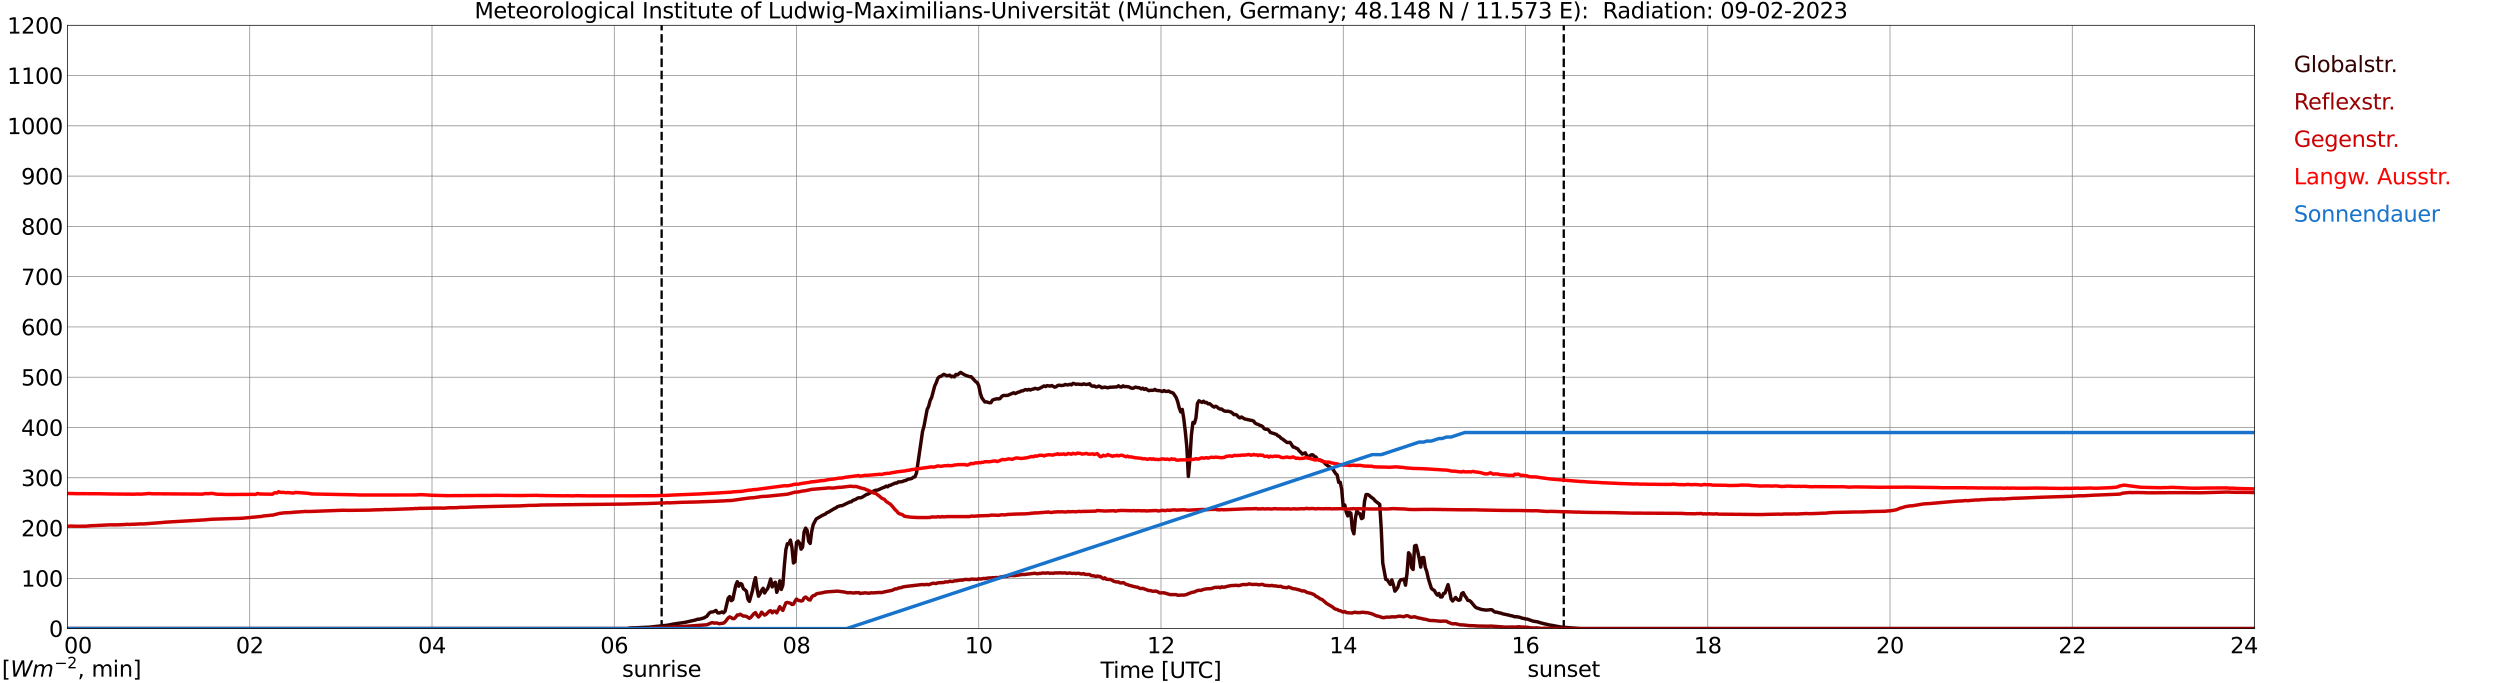 <?xml version="1.0" encoding="utf-8" standalone="no"?>
<!DOCTYPE svg PUBLIC "-//W3C//DTD SVG 1.1//EN"
  "http://www.w3.org/Graphics/SVG/1.1/DTD/svg11.dtd">
<svg xmlns:xlink="http://www.w3.org/1999/xlink" width="1085.4pt" height="296.64pt" viewBox="0 0 1085.4 296.64" xmlns="http://www.w3.org/2000/svg" version="1.1">
 <defs>
  <style type="text/css">*{stroke-linejoin: round; stroke-linecap: butt}</style>
 </defs>
 <g id="figure_1">
  <g id="patch_1">
   <path d="M 0 296.64 
L 1085.4 296.64 
L 1085.4 0 
L 0 0 
z
" style="fill: #ffffff"/>
  </g>
  <g id="axes_1">
   <g id="patch_2">
    <path d="M 29.306 272.909 
L 978.814 272.909 
L 978.814 10.976 
L 29.306 10.976 
z
" style="fill: #ffffff"/>
   </g>
   <g id="patch_3">
    <path d="M 978.814 272.909 
L 978.814 272.909 
L 978.814 10.976 
L 978.814 10.976 
z
" clip-path="url(#p19599a69ca)" style="fill: #d3d3d3; opacity: 0.25; stroke: #d3d3d3; stroke-linejoin: miter"/>
   </g>
   <g id="matplotlib.axis_1">
    <g id="xtick_1">
     <g id="line2d_1">
      <path d="M 29.306 272.909 
L 29.306 10.976 
" clip-path="url(#p19599a69ca)" style="fill: none; stroke: #808080; stroke-width: 0.3; stroke-linecap: square"/>
     </g>
     <g id="line2d_2"/>
     <g id="text_1">
      <!--    00 -->
      <g transform="translate(18.733 283.627) scale(0.095 -0.095)">
       <defs>
        <path id="DejaVuSans-20" transform="scale(0.016)"/>
        <path id="DejaVuSans-30" d="M 2034 4250 
Q 1547 4250 1301 3770 
Q 1056 3291 1056 2328 
Q 1056 1369 1301 889 
Q 1547 409 2034 409 
Q 2525 409 2770 889 
Q 3016 1369 3016 2328 
Q 3016 3291 2770 3770 
Q 2525 4250 2034 4250 
z
M 2034 4750 
Q 2819 4750 3233 4129 
Q 3647 3509 3647 2328 
Q 3647 1150 3233 529 
Q 2819 -91 2034 -91 
Q 1250 -91 836 529 
Q 422 1150 422 2328 
Q 422 3509 836 4129 
Q 1250 4750 2034 4750 
z
" transform="scale(0.016)"/>
       </defs>
       <use xlink:href="#DejaVuSans-20"/>
       <use xlink:href="#DejaVuSans-20" transform="translate(31.787 0)"/>
       <use xlink:href="#DejaVuSans-20" transform="translate(63.574 0)"/>
       <use xlink:href="#DejaVuSans-30" transform="translate(95.361 0)"/>
       <use xlink:href="#DejaVuSans-30" transform="translate(158.984 0)"/>
      </g>
     </g>
    </g>
    <g id="xtick_2">
     <g id="line2d_3">
      <path d="M 108.431 272.909 
L 108.431 10.976 
" clip-path="url(#p19599a69ca)" style="fill: none; stroke: #808080; stroke-width: 0.3; stroke-linecap: square"/>
     </g>
     <g id="line2d_4"/>
     <g id="text_2">
      <!-- 02 -->
      <g transform="translate(102.387 283.627) scale(0.095 -0.095)">
       <defs>
        <path id="DejaVuSans-32" d="M 1228 531 
L 3431 531 
L 3431 0 
L 469 0 
L 469 531 
Q 828 903 1448 1529 
Q 2069 2156 2228 2338 
Q 2531 2678 2651 2914 
Q 2772 3150 2772 3378 
Q 2772 3750 2511 3984 
Q 2250 4219 1831 4219 
Q 1534 4219 1204 4116 
Q 875 4013 500 3803 
L 500 4441 
Q 881 4594 1212 4672 
Q 1544 4750 1819 4750 
Q 2544 4750 2975 4387 
Q 3406 4025 3406 3419 
Q 3406 3131 3298 2873 
Q 3191 2616 2906 2266 
Q 2828 2175 2409 1742 
Q 1991 1309 1228 531 
z
" transform="scale(0.016)"/>
       </defs>
       <use xlink:href="#DejaVuSans-30"/>
       <use xlink:href="#DejaVuSans-32" transform="translate(63.623 0)"/>
      </g>
     </g>
    </g>
    <g id="xtick_3">
     <g id="line2d_5">
      <path d="M 187.557 272.909 
L 187.557 10.976 
" clip-path="url(#p19599a69ca)" style="fill: none; stroke: #808080; stroke-width: 0.3; stroke-linecap: square"/>
     </g>
     <g id="line2d_6"/>
     <g id="text_3">
      <!-- 04 -->
      <g transform="translate(181.513 283.627) scale(0.095 -0.095)">
       <defs>
        <path id="DejaVuSans-34" d="M 2419 4116 
L 825 1625 
L 2419 1625 
L 2419 4116 
z
M 2253 4666 
L 3047 4666 
L 3047 1625 
L 3713 1625 
L 3713 1100 
L 3047 1100 
L 3047 0 
L 2419 0 
L 2419 1100 
L 313 1100 
L 313 1709 
L 2253 4666 
z
" transform="scale(0.016)"/>
       </defs>
       <use xlink:href="#DejaVuSans-30"/>
       <use xlink:href="#DejaVuSans-34" transform="translate(63.623 0)"/>
      </g>
     </g>
    </g>
    <g id="xtick_4">
     <g id="line2d_7">
      <path d="M 266.683 272.909 
L 266.683 10.976 
" clip-path="url(#p19599a69ca)" style="fill: none; stroke: #808080; stroke-width: 0.3; stroke-linecap: square"/>
     </g>
     <g id="line2d_8"/>
     <g id="text_4">
      <!-- 06 -->
      <g transform="translate(260.638 283.627) scale(0.095 -0.095)">
       <defs>
        <path id="DejaVuSans-36" d="M 2113 2584 
Q 1688 2584 1439 2293 
Q 1191 2003 1191 1497 
Q 1191 994 1439 701 
Q 1688 409 2113 409 
Q 2538 409 2786 701 
Q 3034 994 3034 1497 
Q 3034 2003 2786 2293 
Q 2538 2584 2113 2584 
z
M 3366 4563 
L 3366 3988 
Q 3128 4100 2886 4159 
Q 2644 4219 2406 4219 
Q 1781 4219 1451 3797 
Q 1122 3375 1075 2522 
Q 1259 2794 1537 2939 
Q 1816 3084 2150 3084 
Q 2853 3084 3261 2657 
Q 3669 2231 3669 1497 
Q 3669 778 3244 343 
Q 2819 -91 2113 -91 
Q 1303 -91 875 529 
Q 447 1150 447 2328 
Q 447 3434 972 4092 
Q 1497 4750 2381 4750 
Q 2619 4750 2861 4703 
Q 3103 4656 3366 4563 
z
" transform="scale(0.016)"/>
       </defs>
       <use xlink:href="#DejaVuSans-30"/>
       <use xlink:href="#DejaVuSans-36" transform="translate(63.623 0)"/>
      </g>
     </g>
    </g>
    <g id="xtick_5">
     <g id="line2d_9">
      <path d="M 345.808 272.909 
L 345.808 10.976 
" clip-path="url(#p19599a69ca)" style="fill: none; stroke: #808080; stroke-width: 0.3; stroke-linecap: square"/>
     </g>
     <g id="line2d_10"/>
     <g id="text_5">
      <!-- 08 -->
      <g transform="translate(339.764 283.627) scale(0.095 -0.095)">
       <defs>
        <path id="DejaVuSans-38" d="M 2034 2216 
Q 1584 2216 1326 1975 
Q 1069 1734 1069 1313 
Q 1069 891 1326 650 
Q 1584 409 2034 409 
Q 2484 409 2743 651 
Q 3003 894 3003 1313 
Q 3003 1734 2745 1975 
Q 2488 2216 2034 2216 
z
M 1403 2484 
Q 997 2584 770 2862 
Q 544 3141 544 3541 
Q 544 4100 942 4425 
Q 1341 4750 2034 4750 
Q 2731 4750 3128 4425 
Q 3525 4100 3525 3541 
Q 3525 3141 3298 2862 
Q 3072 2584 2669 2484 
Q 3125 2378 3379 2068 
Q 3634 1759 3634 1313 
Q 3634 634 3220 271 
Q 2806 -91 2034 -91 
Q 1263 -91 848 271 
Q 434 634 434 1313 
Q 434 1759 690 2068 
Q 947 2378 1403 2484 
z
M 1172 3481 
Q 1172 3119 1398 2916 
Q 1625 2713 2034 2713 
Q 2441 2713 2670 2916 
Q 2900 3119 2900 3481 
Q 2900 3844 2670 4047 
Q 2441 4250 2034 4250 
Q 1625 4250 1398 4047 
Q 1172 3844 1172 3481 
z
" transform="scale(0.016)"/>
       </defs>
       <use xlink:href="#DejaVuSans-30"/>
       <use xlink:href="#DejaVuSans-38" transform="translate(63.623 0)"/>
      </g>
     </g>
    </g>
    <g id="xtick_6">
     <g id="line2d_11">
      <path d="M 424.934 272.909 
L 424.934 10.976 
" clip-path="url(#p19599a69ca)" style="fill: none; stroke: #808080; stroke-width: 0.3; stroke-linecap: square"/>
     </g>
     <g id="line2d_12"/>
     <g id="text_6">
      <!-- 10 -->
      <g transform="translate(418.89 283.627) scale(0.095 -0.095)">
       <defs>
        <path id="DejaVuSans-31" d="M 794 531 
L 1825 531 
L 1825 4091 
L 703 3866 
L 703 4441 
L 1819 4666 
L 2450 4666 
L 2450 531 
L 3481 531 
L 3481 0 
L 794 0 
L 794 531 
z
" transform="scale(0.016)"/>
       </defs>
       <use xlink:href="#DejaVuSans-31"/>
       <use xlink:href="#DejaVuSans-30" transform="translate(63.623 0)"/>
      </g>
     </g>
    </g>
    <g id="xtick_7">
     <g id="line2d_13">
      <path d="M 504.06 272.909 
L 504.06 10.976 
" clip-path="url(#p19599a69ca)" style="fill: none; stroke: #808080; stroke-width: 0.3; stroke-linecap: square"/>
     </g>
     <g id="line2d_14"/>
     <g id="text_7">
      <!-- 12 -->
      <g transform="translate(498.015 283.627) scale(0.095 -0.095)">
       <use xlink:href="#DejaVuSans-31"/>
       <use xlink:href="#DejaVuSans-32" transform="translate(63.623 0)"/>
      </g>
     </g>
    </g>
    <g id="xtick_8">
     <g id="line2d_15">
      <path d="M 583.185 272.909 
L 583.185 10.976 
" clip-path="url(#p19599a69ca)" style="fill: none; stroke: #808080; stroke-width: 0.3; stroke-linecap: square"/>
     </g>
     <g id="line2d_16"/>
     <g id="text_8">
      <!-- 14 -->
      <g transform="translate(577.141 283.627) scale(0.095 -0.095)">
       <use xlink:href="#DejaVuSans-31"/>
       <use xlink:href="#DejaVuSans-34" transform="translate(63.623 0)"/>
      </g>
     </g>
    </g>
    <g id="xtick_9">
     <g id="line2d_17">
      <path d="M 662.311 272.909 
L 662.311 10.976 
" clip-path="url(#p19599a69ca)" style="fill: none; stroke: #808080; stroke-width: 0.3; stroke-linecap: square"/>
     </g>
     <g id="line2d_18"/>
     <g id="text_9">
      <!-- 16 -->
      <g transform="translate(656.267 283.627) scale(0.095 -0.095)">
       <use xlink:href="#DejaVuSans-31"/>
       <use xlink:href="#DejaVuSans-36" transform="translate(63.623 0)"/>
      </g>
     </g>
    </g>
    <g id="xtick_10">
     <g id="line2d_19">
      <path d="M 741.437 272.909 
L 741.437 10.976 
" clip-path="url(#p19599a69ca)" style="fill: none; stroke: #808080; stroke-width: 0.3; stroke-linecap: square"/>
     </g>
     <g id="line2d_20"/>
     <g id="text_10">
      <!-- 18 -->
      <g transform="translate(735.392 283.627) scale(0.095 -0.095)">
       <use xlink:href="#DejaVuSans-31"/>
       <use xlink:href="#DejaVuSans-38" transform="translate(63.623 0)"/>
      </g>
     </g>
    </g>
    <g id="xtick_11">
     <g id="line2d_21">
      <path d="M 820.562 272.909 
L 820.562 10.976 
" clip-path="url(#p19599a69ca)" style="fill: none; stroke: #808080; stroke-width: 0.3; stroke-linecap: square"/>
     </g>
     <g id="line2d_22"/>
     <g id="text_11">
      <!-- 20 -->
      <g transform="translate(814.518 283.627) scale(0.095 -0.095)">
       <use xlink:href="#DejaVuSans-32"/>
       <use xlink:href="#DejaVuSans-30" transform="translate(63.623 0)"/>
      </g>
     </g>
    </g>
    <g id="xtick_12">
     <g id="line2d_23">
      <path d="M 899.688 272.909 
L 899.688 10.976 
" clip-path="url(#p19599a69ca)" style="fill: none; stroke: #808080; stroke-width: 0.3; stroke-linecap: square"/>
     </g>
     <g id="line2d_24"/>
     <g id="text_12">
      <!-- 22 -->
      <g transform="translate(893.644 283.627) scale(0.095 -0.095)">
       <use xlink:href="#DejaVuSans-32"/>
       <use xlink:href="#DejaVuSans-32" transform="translate(63.623 0)"/>
      </g>
     </g>
    </g>
    <g id="xtick_13">
     <g id="line2d_25">
      <path d="M 978.814 272.909 
L 978.814 10.976 
" clip-path="url(#p19599a69ca)" style="fill: none; stroke: #808080; stroke-width: 0.3; stroke-linecap: square"/>
     </g>
     <g id="line2d_26"/>
     <g id="text_13">
      <!-- 24    -->
      <g transform="translate(968.241 283.627) scale(0.095 -0.095)">
       <use xlink:href="#DejaVuSans-32"/>
       <use xlink:href="#DejaVuSans-34" transform="translate(63.623 0)"/>
       <use xlink:href="#DejaVuSans-20" transform="translate(127.246 0)"/>
       <use xlink:href="#DejaVuSans-20" transform="translate(159.033 0)"/>
       <use xlink:href="#DejaVuSans-20" transform="translate(190.82 0)"/>
      </g>
     </g>
    </g>
    <g id="text_14">
     <!-- Time [UTC] -->
     <g transform="translate(477.806 294.322) scale(0.095 -0.095)">
      <defs>
       <path id="DejaVuSans-54" d="M -19 4666 
L 3928 4666 
L 3928 4134 
L 2272 4134 
L 2272 0 
L 1638 0 
L 1638 4134 
L -19 4134 
L -19 4666 
z
" transform="scale(0.016)"/>
       <path id="DejaVuSans-69" d="M 603 3500 
L 1178 3500 
L 1178 0 
L 603 0 
L 603 3500 
z
M 603 4863 
L 1178 4863 
L 1178 4134 
L 603 4134 
L 603 4863 
z
" transform="scale(0.016)"/>
       <path id="DejaVuSans-6d" d="M 3328 2828 
Q 3544 3216 3844 3400 
Q 4144 3584 4550 3584 
Q 5097 3584 5394 3201 
Q 5691 2819 5691 2113 
L 5691 0 
L 5113 0 
L 5113 2094 
Q 5113 2597 4934 2840 
Q 4756 3084 4391 3084 
Q 3944 3084 3684 2787 
Q 3425 2491 3425 1978 
L 3425 0 
L 2847 0 
L 2847 2094 
Q 2847 2600 2669 2842 
Q 2491 3084 2119 3084 
Q 1678 3084 1418 2786 
Q 1159 2488 1159 1978 
L 1159 0 
L 581 0 
L 581 3500 
L 1159 3500 
L 1159 2956 
Q 1356 3278 1631 3431 
Q 1906 3584 2284 3584 
Q 2666 3584 2933 3390 
Q 3200 3197 3328 2828 
z
" transform="scale(0.016)"/>
       <path id="DejaVuSans-65" d="M 3597 1894 
L 3597 1613 
L 953 1613 
Q 991 1019 1311 708 
Q 1631 397 2203 397 
Q 2534 397 2845 478 
Q 3156 559 3463 722 
L 3463 178 
Q 3153 47 2828 -22 
Q 2503 -91 2169 -91 
Q 1331 -91 842 396 
Q 353 884 353 1716 
Q 353 2575 817 3079 
Q 1281 3584 2069 3584 
Q 2775 3584 3186 3129 
Q 3597 2675 3597 1894 
z
M 3022 2063 
Q 3016 2534 2758 2815 
Q 2500 3097 2075 3097 
Q 1594 3097 1305 2825 
Q 1016 2553 972 2059 
L 3022 2063 
z
" transform="scale(0.016)"/>
       <path id="DejaVuSans-5b" d="M 550 4863 
L 1875 4863 
L 1875 4416 
L 1125 4416 
L 1125 -397 
L 1875 -397 
L 1875 -844 
L 550 -844 
L 550 4863 
z
" transform="scale(0.016)"/>
       <path id="DejaVuSans-55" d="M 556 4666 
L 1191 4666 
L 1191 1831 
Q 1191 1081 1462 751 
Q 1734 422 2344 422 
Q 2950 422 3222 751 
Q 3494 1081 3494 1831 
L 3494 4666 
L 4128 4666 
L 4128 1753 
Q 4128 841 3676 375 
Q 3225 -91 2344 -91 
Q 1459 -91 1007 375 
Q 556 841 556 1753 
L 556 4666 
z
" transform="scale(0.016)"/>
       <path id="DejaVuSans-43" d="M 4122 4306 
L 4122 3641 
Q 3803 3938 3442 4084 
Q 3081 4231 2675 4231 
Q 1875 4231 1450 3742 
Q 1025 3253 1025 2328 
Q 1025 1406 1450 917 
Q 1875 428 2675 428 
Q 3081 428 3442 575 
Q 3803 722 4122 1019 
L 4122 359 
Q 3791 134 3420 21 
Q 3050 -91 2638 -91 
Q 1578 -91 968 557 
Q 359 1206 359 2328 
Q 359 3453 968 4101 
Q 1578 4750 2638 4750 
Q 3056 4750 3426 4639 
Q 3797 4528 4122 4306 
z
" transform="scale(0.016)"/>
       <path id="DejaVuSans-5d" d="M 1947 4863 
L 1947 -844 
L 622 -844 
L 622 -397 
L 1369 -397 
L 1369 4416 
L 622 4416 
L 622 4863 
L 1947 4863 
z
" transform="scale(0.016)"/>
      </defs>
      <use xlink:href="#DejaVuSans-54"/>
      <use xlink:href="#DejaVuSans-69" transform="translate(57.959 0)"/>
      <use xlink:href="#DejaVuSans-6d" transform="translate(85.742 0)"/>
      <use xlink:href="#DejaVuSans-65" transform="translate(183.154 0)"/>
      <use xlink:href="#DejaVuSans-20" transform="translate(244.678 0)"/>
      <use xlink:href="#DejaVuSans-5b" transform="translate(276.465 0)"/>
      <use xlink:href="#DejaVuSans-55" transform="translate(315.479 0)"/>
      <use xlink:href="#DejaVuSans-54" transform="translate(388.672 0)"/>
      <use xlink:href="#DejaVuSans-43" transform="translate(443.881 0)"/>
      <use xlink:href="#DejaVuSans-5d" transform="translate(513.705 0)"/>
     </g>
    </g>
   </g>
   <g id="matplotlib.axis_2">
    <g id="ytick_1">
     <g id="line2d_27">
      <path d="M 29.306 272.909 
L 978.814 272.909 
" clip-path="url(#p19599a69ca)" style="fill: none; stroke: #808080; stroke-width: 0.3; stroke-linecap: square"/>
     </g>
     <g id="line2d_28"/>
     <g id="text_15">
      <!-- 0 -->
      <g transform="translate(21.261 276.518) scale(0.095 -0.095)">
       <use xlink:href="#DejaVuSans-30"/>
      </g>
     </g>
    </g>
    <g id="ytick_2">
     <g id="line2d_29">
      <path d="M 29.306 251.081 
L 978.814 251.081 
" clip-path="url(#p19599a69ca)" style="fill: none; stroke: #808080; stroke-width: 0.3; stroke-linecap: square"/>
     </g>
     <g id="line2d_30"/>
     <g id="text_16">
      <!-- 100 -->
      <g transform="translate(9.173 254.69) scale(0.095 -0.095)">
       <use xlink:href="#DejaVuSans-31"/>
       <use xlink:href="#DejaVuSans-30" transform="translate(63.623 0)"/>
       <use xlink:href="#DejaVuSans-30" transform="translate(127.246 0)"/>
      </g>
     </g>
    </g>
    <g id="ytick_3">
     <g id="line2d_31">
      <path d="M 29.306 229.253 
L 978.814 229.253 
" clip-path="url(#p19599a69ca)" style="fill: none; stroke: #808080; stroke-width: 0.3; stroke-linecap: square"/>
     </g>
     <g id="line2d_32"/>
     <g id="text_17">
      <!-- 200 -->
      <g transform="translate(9.173 232.863) scale(0.095 -0.095)">
       <use xlink:href="#DejaVuSans-32"/>
       <use xlink:href="#DejaVuSans-30" transform="translate(63.623 0)"/>
       <use xlink:href="#DejaVuSans-30" transform="translate(127.246 0)"/>
      </g>
     </g>
    </g>
    <g id="ytick_4">
     <g id="line2d_33">
      <path d="M 29.306 207.426 
L 978.814 207.426 
" clip-path="url(#p19599a69ca)" style="fill: none; stroke: #808080; stroke-width: 0.3; stroke-linecap: square"/>
     </g>
     <g id="line2d_34"/>
     <g id="text_18">
      <!-- 300 -->
      <g transform="translate(9.173 211.035) scale(0.095 -0.095)">
       <defs>
        <path id="DejaVuSans-33" d="M 2597 2516 
Q 3050 2419 3304 2112 
Q 3559 1806 3559 1356 
Q 3559 666 3084 287 
Q 2609 -91 1734 -91 
Q 1441 -91 1130 -33 
Q 819 25 488 141 
L 488 750 
Q 750 597 1062 519 
Q 1375 441 1716 441 
Q 2309 441 2620 675 
Q 2931 909 2931 1356 
Q 2931 1769 2642 2001 
Q 2353 2234 1838 2234 
L 1294 2234 
L 1294 2753 
L 1863 2753 
Q 2328 2753 2575 2939 
Q 2822 3125 2822 3475 
Q 2822 3834 2567 4026 
Q 2313 4219 1838 4219 
Q 1578 4219 1281 4162 
Q 984 4106 628 3988 
L 628 4550 
Q 988 4650 1302 4700 
Q 1616 4750 1894 4750 
Q 2613 4750 3031 4423 
Q 3450 4097 3450 3541 
Q 3450 3153 3228 2886 
Q 3006 2619 2597 2516 
z
" transform="scale(0.016)"/>
       </defs>
       <use xlink:href="#DejaVuSans-33"/>
       <use xlink:href="#DejaVuSans-30" transform="translate(63.623 0)"/>
       <use xlink:href="#DejaVuSans-30" transform="translate(127.246 0)"/>
      </g>
     </g>
    </g>
    <g id="ytick_5">
     <g id="line2d_35">
      <path d="M 29.306 185.598 
L 978.814 185.598 
" clip-path="url(#p19599a69ca)" style="fill: none; stroke: #808080; stroke-width: 0.3; stroke-linecap: square"/>
     </g>
     <g id="line2d_36"/>
     <g id="text_19">
      <!-- 400 -->
      <g transform="translate(9.173 189.207) scale(0.095 -0.095)">
       <use xlink:href="#DejaVuSans-34"/>
       <use xlink:href="#DejaVuSans-30" transform="translate(63.623 0)"/>
       <use xlink:href="#DejaVuSans-30" transform="translate(127.246 0)"/>
      </g>
     </g>
    </g>
    <g id="ytick_6">
     <g id="line2d_37">
      <path d="M 29.306 163.77 
L 978.814 163.77 
" clip-path="url(#p19599a69ca)" style="fill: none; stroke: #808080; stroke-width: 0.3; stroke-linecap: square"/>
     </g>
     <g id="line2d_38"/>
     <g id="text_20">
      <!-- 500 -->
      <g transform="translate(9.173 167.379) scale(0.095 -0.095)">
       <defs>
        <path id="DejaVuSans-35" d="M 691 4666 
L 3169 4666 
L 3169 4134 
L 1269 4134 
L 1269 2991 
Q 1406 3038 1543 3061 
Q 1681 3084 1819 3084 
Q 2600 3084 3056 2656 
Q 3513 2228 3513 1497 
Q 3513 744 3044 326 
Q 2575 -91 1722 -91 
Q 1428 -91 1123 -41 
Q 819 9 494 109 
L 494 744 
Q 775 591 1075 516 
Q 1375 441 1709 441 
Q 2250 441 2565 725 
Q 2881 1009 2881 1497 
Q 2881 1984 2565 2268 
Q 2250 2553 1709 2553 
Q 1456 2553 1204 2497 
Q 953 2441 691 2322 
L 691 4666 
z
" transform="scale(0.016)"/>
       </defs>
       <use xlink:href="#DejaVuSans-35"/>
       <use xlink:href="#DejaVuSans-30" transform="translate(63.623 0)"/>
       <use xlink:href="#DejaVuSans-30" transform="translate(127.246 0)"/>
      </g>
     </g>
    </g>
    <g id="ytick_7">
     <g id="line2d_39">
      <path d="M 29.306 141.942 
L 978.814 141.942 
" clip-path="url(#p19599a69ca)" style="fill: none; stroke: #808080; stroke-width: 0.3; stroke-linecap: square"/>
     </g>
     <g id="line2d_40"/>
     <g id="text_21">
      <!-- 600 -->
      <g transform="translate(9.173 145.551) scale(0.095 -0.095)">
       <use xlink:href="#DejaVuSans-36"/>
       <use xlink:href="#DejaVuSans-30" transform="translate(63.623 0)"/>
       <use xlink:href="#DejaVuSans-30" transform="translate(127.246 0)"/>
      </g>
     </g>
    </g>
    <g id="ytick_8">
     <g id="line2d_41">
      <path d="M 29.306 120.114 
L 978.814 120.114 
" clip-path="url(#p19599a69ca)" style="fill: none; stroke: #808080; stroke-width: 0.3; stroke-linecap: square"/>
     </g>
     <g id="line2d_42"/>
     <g id="text_22">
      <!-- 700 -->
      <g transform="translate(9.173 123.724) scale(0.095 -0.095)">
       <defs>
        <path id="DejaVuSans-37" d="M 525 4666 
L 3525 4666 
L 3525 4397 
L 1831 0 
L 1172 0 
L 2766 4134 
L 525 4134 
L 525 4666 
z
" transform="scale(0.016)"/>
       </defs>
       <use xlink:href="#DejaVuSans-37"/>
       <use xlink:href="#DejaVuSans-30" transform="translate(63.623 0)"/>
       <use xlink:href="#DejaVuSans-30" transform="translate(127.246 0)"/>
      </g>
     </g>
    </g>
    <g id="ytick_9">
     <g id="line2d_43">
      <path d="M 29.306 98.287 
L 978.814 98.287 
" clip-path="url(#p19599a69ca)" style="fill: none; stroke: #808080; stroke-width: 0.3; stroke-linecap: square"/>
     </g>
     <g id="line2d_44"/>
     <g id="text_23">
      <!-- 800 -->
      <g transform="translate(9.173 101.896) scale(0.095 -0.095)">
       <use xlink:href="#DejaVuSans-38"/>
       <use xlink:href="#DejaVuSans-30" transform="translate(63.623 0)"/>
       <use xlink:href="#DejaVuSans-30" transform="translate(127.246 0)"/>
      </g>
     </g>
    </g>
    <g id="ytick_10">
     <g id="line2d_45">
      <path d="M 29.306 76.459 
L 978.814 76.459 
" clip-path="url(#p19599a69ca)" style="fill: none; stroke: #808080; stroke-width: 0.3; stroke-linecap: square"/>
     </g>
     <g id="line2d_46"/>
     <g id="text_24">
      <!-- 900 -->
      <g transform="translate(9.173 80.068) scale(0.095 -0.095)">
       <defs>
        <path id="DejaVuSans-39" d="M 703 97 
L 703 672 
Q 941 559 1184 500 
Q 1428 441 1663 441 
Q 2288 441 2617 861 
Q 2947 1281 2994 2138 
Q 2813 1869 2534 1725 
Q 2256 1581 1919 1581 
Q 1219 1581 811 2004 
Q 403 2428 403 3163 
Q 403 3881 828 4315 
Q 1253 4750 1959 4750 
Q 2769 4750 3195 4129 
Q 3622 3509 3622 2328 
Q 3622 1225 3098 567 
Q 2575 -91 1691 -91 
Q 1453 -91 1209 -44 
Q 966 3 703 97 
z
M 1959 2075 
Q 2384 2075 2632 2365 
Q 2881 2656 2881 3163 
Q 2881 3666 2632 3958 
Q 2384 4250 1959 4250 
Q 1534 4250 1286 3958 
Q 1038 3666 1038 3163 
Q 1038 2656 1286 2365 
Q 1534 2075 1959 2075 
z
" transform="scale(0.016)"/>
       </defs>
       <use xlink:href="#DejaVuSans-39"/>
       <use xlink:href="#DejaVuSans-30" transform="translate(63.623 0)"/>
       <use xlink:href="#DejaVuSans-30" transform="translate(127.246 0)"/>
      </g>
     </g>
    </g>
    <g id="ytick_11">
     <g id="line2d_47">
      <path d="M 29.306 54.631 
L 978.814 54.631 
" clip-path="url(#p19599a69ca)" style="fill: none; stroke: #808080; stroke-width: 0.3; stroke-linecap: square"/>
     </g>
     <g id="line2d_48"/>
     <g id="text_25">
      <!-- 1000 -->
      <g transform="translate(3.128 58.24) scale(0.095 -0.095)">
       <use xlink:href="#DejaVuSans-31"/>
       <use xlink:href="#DejaVuSans-30" transform="translate(63.623 0)"/>
       <use xlink:href="#DejaVuSans-30" transform="translate(127.246 0)"/>
       <use xlink:href="#DejaVuSans-30" transform="translate(190.869 0)"/>
      </g>
     </g>
    </g>
    <g id="ytick_12">
     <g id="line2d_49">
      <path d="M 29.306 32.803 
L 978.814 32.803 
" clip-path="url(#p19599a69ca)" style="fill: none; stroke: #808080; stroke-width: 0.3; stroke-linecap: square"/>
     </g>
     <g id="line2d_50"/>
     <g id="text_26">
      <!-- 1100 -->
      <g transform="translate(3.128 36.413) scale(0.095 -0.095)">
       <use xlink:href="#DejaVuSans-31"/>
       <use xlink:href="#DejaVuSans-31" transform="translate(63.623 0)"/>
       <use xlink:href="#DejaVuSans-30" transform="translate(127.246 0)"/>
       <use xlink:href="#DejaVuSans-30" transform="translate(190.869 0)"/>
      </g>
     </g>
    </g>
    <g id="ytick_13">
     <g id="line2d_51">
      <path d="M 29.306 10.976 
L 978.814 10.976 
" clip-path="url(#p19599a69ca)" style="fill: none; stroke: #808080; stroke-width: 0.3; stroke-linecap: square"/>
     </g>
     <g id="line2d_52"/>
     <g id="text_27">
      <!-- 1200 -->
      <g transform="translate(3.128 14.585) scale(0.095 -0.095)">
       <use xlink:href="#DejaVuSans-31"/>
       <use xlink:href="#DejaVuSans-32" transform="translate(63.623 0)"/>
       <use xlink:href="#DejaVuSans-30" transform="translate(127.246 0)"/>
       <use xlink:href="#DejaVuSans-30" transform="translate(190.869 0)"/>
      </g>
     </g>
    </g>
   </g>
   <g id="line2d_53">
    <path d="M 287.255 272.909 
L 287.255 10.976 
" clip-path="url(#p19599a69ca)" style="fill: none; stroke-dasharray: 3.7,1.6; stroke-dashoffset: 0; stroke: #000000"/>
   </g>
   <g id="line2d_54">
    <path d="M 678.927 272.909 
L 678.927 10.976 
" clip-path="url(#p19599a69ca)" style="fill: none; stroke-dasharray: 3.7,1.6; stroke-dashoffset: 0; stroke: #000000"/>
   </g>
   <g id="line2d_55">
    <path d="M 29.306 272.909 
L 272.617 272.909 
L 273.277 272.667 
L 275.914 272.566 
L 281.849 272.282 
L 289.761 271.451 
L 293.058 270.822 
L 297.014 270.276 
L 301.63 269.261 
L 302.949 268.836 
L 303.608 268.836 
L 305.586 268.29 
L 306.905 267.559 
L 307.564 266.607 
L 308.224 265.917 
L 308.883 265.695 
L 309.543 265.675 
L 310.861 265.027 
L 311.521 266.04 
L 312.18 266.162 
L 313.499 265.675 
L 314.158 266.059 
L 314.818 265.33 
L 316.136 259.736 
L 316.796 259.007 
L 317.455 260.79 
L 318.114 260.364 
L 319.433 254.122 
L 320.093 252.561 
L 320.752 254.508 
L 321.411 253.331 
L 322.071 253.657 
L 322.73 255.602 
L 323.39 256.047 
L 324.049 256.656 
L 324.708 260.122 
L 325.368 261.093 
L 326.686 256.472 
L 327.346 253.07 
L 328.005 250.799 
L 328.665 255.54 
L 329.324 258.865 
L 329.983 257.832 
L 330.643 256.331 
L 331.302 255.42 
L 331.961 257.446 
L 332.621 256.372 
L 333.28 255.562 
L 333.94 253.657 
L 334.599 251.387 
L 335.258 254.811 
L 335.918 253.434 
L 336.577 252.786 
L 337.236 257.162 
L 337.896 255.359 
L 338.555 252.177 
L 339.215 255.905 
L 339.874 254.082 
L 340.533 245.55 
L 341.193 238.639 
L 341.852 236.064 
L 342.512 236.166 
L 343.171 234.503 
L 343.83 237.685 
L 344.49 244.415 
L 345.149 243.847 
L 345.808 235.537 
L 346.468 234.909 
L 347.127 235.802 
L 347.787 238.417 
L 348.446 237.585 
L 349.105 230.917 
L 349.765 229.295 
L 350.424 230.268 
L 351.083 234.99 
L 351.743 235.943 
L 352.402 230.816 
L 353.062 227.776 
L 354.38 225.302 
L 357.018 223.761 
L 358.337 223.174 
L 358.996 222.587 
L 359.655 222.343 
L 362.293 220.784 
L 362.952 220.479 
L 363.612 219.972 
L 364.93 219.566 
L 365.59 219.546 
L 368.887 217.946 
L 369.546 217.885 
L 370.206 217.296 
L 371.524 216.79 
L 372.184 216.344 
L 372.843 216.102 
L 373.502 216.141 
L 374.162 215.96 
L 375.481 215.148 
L 376.14 214.703 
L 376.799 214.541 
L 379.437 213.142 
L 380.096 212.858 
L 380.756 212.817 
L 381.415 212.636 
L 382.734 211.988 
L 384.053 211.501 
L 384.712 211.055 
L 385.371 211.359 
L 386.031 210.73 
L 386.69 210.691 
L 387.349 210.285 
L 388.009 210.062 
L 388.668 209.698 
L 389.328 209.757 
L 389.987 209.231 
L 390.646 209.25 
L 391.965 209.028 
L 392.624 208.705 
L 393.284 208.602 
L 393.943 208.196 
L 394.603 207.973 
L 395.262 207.893 
L 395.921 207.69 
L 396.581 207.183 
L 397.24 207.002 
L 397.899 205.38 
L 400.537 187.281 
L 401.196 184.891 
L 402.515 177.797 
L 403.175 176.458 
L 403.834 173.924 
L 404.493 172.527 
L 405.812 167.581 
L 406.471 166.204 
L 407.131 164.318 
L 407.79 163.589 
L 408.45 163.408 
L 409.768 162.515 
L 411.087 163.124 
L 412.406 162.899 
L 413.065 163.608 
L 413.725 163.325 
L 414.384 163.63 
L 415.043 162.556 
L 415.703 162.757 
L 417.022 161.683 
L 419 162.86 
L 420.978 163.55 
L 421.637 163.55 
L 423.615 165.697 
L 424.275 166.123 
L 424.934 167.439 
L 425.593 170.683 
L 426.253 172.689 
L 427.572 174.514 
L 428.231 174.472 
L 429.55 174.859 
L 430.209 174.817 
L 430.869 173.743 
L 431.528 173.44 
L 432.847 173.114 
L 433.506 173.195 
L 434.165 173.053 
L 434.825 172.224 
L 435.484 171.715 
L 437.462 171.676 
L 440.1 170.521 
L 440.759 170.886 
L 442.078 170.257 
L 442.737 170.115 
L 443.397 169.729 
L 444.056 169.709 
L 444.716 169.345 
L 445.375 169.122 
L 446.034 169.345 
L 446.694 169.061 
L 447.353 169.325 
L 448.012 169.041 
L 448.672 168.9 
L 449.331 168.594 
L 450.65 168.919 
L 451.969 168.291 
L 453.287 167.561 
L 453.947 167.845 
L 454.606 167.42 
L 455.925 167.642 
L 456.584 167.378 
L 457.903 168.088 
L 458.563 167.887 
L 459.222 167.358 
L 459.881 167.236 
L 460.541 167.358 
L 461.2 167.358 
L 461.859 167.236 
L 462.519 166.913 
L 463.178 167.116 
L 463.838 167.075 
L 464.497 166.852 
L 465.156 167.094 
L 465.816 166.468 
L 466.475 166.588 
L 467.134 166.852 
L 467.794 166.752 
L 469.772 166.952 
L 470.431 166.649 
L 471.091 166.852 
L 471.75 166.913 
L 472.409 166.832 
L 473.069 166.61 
L 473.728 167.42 
L 474.388 167.703 
L 475.047 167.542 
L 475.706 167.987 
L 476.366 167.946 
L 477.025 167.603 
L 477.685 167.845 
L 478.344 168.332 
L 479.663 168.068 
L 480.981 168.371 
L 481.641 168.149 
L 484.938 167.967 
L 485.597 167.5 
L 486.256 167.946 
L 486.916 168.068 
L 487.575 167.52 
L 488.235 167.887 
L 488.894 167.804 
L 490.213 167.987 
L 490.872 168.393 
L 491.532 168.594 
L 492.191 168.474 
L 492.85 168.088 
L 494.828 168.413 
L 495.488 168.858 
L 496.147 168.535 
L 496.807 169.081 
L 497.466 168.736 
L 498.125 169.264 
L 498.785 169.609 
L 499.444 169.467 
L 500.763 169.467 
L 501.422 169.061 
L 502.082 169.528 
L 503.4 169.609 
L 504.719 169.973 
L 505.379 169.548 
L 506.038 169.932 
L 506.697 169.932 
L 507.357 169.77 
L 508.016 170.176 
L 509.335 170.641 
L 510.654 172.588 
L 511.313 174.433 
L 511.972 177.087 
L 512.632 178.851 
L 513.291 177.755 
L 513.95 181.789 
L 514.61 187.361 
L 515.269 193.969 
L 515.929 206.838 
L 516.588 199.685 
L 517.247 189.005 
L 517.907 183.43 
L 518.566 183.755 
L 519.226 181.485 
L 519.885 175.162 
L 520.544 174.007 
L 521.863 174.717 
L 522.522 174.188 
L 523.182 174.817 
L 523.841 174.717 
L 524.501 175.343 
L 525.16 175.243 
L 526.479 176.358 
L 527.138 176.762 
L 527.797 176.378 
L 528.457 176.723 
L 529.116 177.351 
L 529.776 177.613 
L 530.435 177.594 
L 531.094 178.203 
L 531.754 178.486 
L 532.413 178.567 
L 533.073 178.506 
L 534.391 178.851 
L 535.051 179.338 
L 535.71 180.005 
L 536.369 179.944 
L 537.029 180.27 
L 537.688 181.06 
L 538.348 181.444 
L 539.007 181.04 
L 540.326 181.87 
L 542.963 182.457 
L 543.623 182.559 
L 544.282 182.823 
L 544.941 183.714 
L 545.601 184.079 
L 546.26 184.262 
L 546.919 184.646 
L 547.579 184.829 
L 548.238 185.275 
L 548.898 186.167 
L 549.557 186.368 
L 550.216 186.368 
L 550.876 186.816 
L 551.535 187.767 
L 552.854 188.154 
L 554.173 188.599 
L 554.832 189.247 
L 555.491 189.49 
L 556.151 190.241 
L 556.81 190.605 
L 558.788 192.124 
L 560.107 192.065 
L 561.426 194.091 
L 562.085 194.172 
L 562.745 194.597 
L 563.404 194.861 
L 564.063 195.774 
L 564.723 196.32 
L 565.382 197.132 
L 566.701 196.603 
L 567.36 197.88 
L 568.02 198.347 
L 569.338 197.455 
L 569.998 197.496 
L 570.657 198.186 
L 571.317 198.408 
L 571.976 199.441 
L 572.635 199.685 
L 573.295 199.805 
L 574.613 200.395 
L 575.273 201.224 
L 576.592 202.32 
L 577.251 202.685 
L 577.91 203.333 
L 578.57 203.555 
L 579.889 205.623 
L 580.548 206.19 
L 581.207 209.414 
L 581.867 209.373 
L 582.526 212.533 
L 583.185 220.276 
L 583.845 219.243 
L 584.504 222.384 
L 585.164 223.986 
L 585.823 222.465 
L 586.482 222.81 
L 587.142 229.782 
L 587.801 231.748 
L 588.46 224.958 
L 589.12 221.736 
L 589.779 222.79 
L 590.439 223.032 
L 591.098 225.161 
L 591.757 224.816 
L 592.417 217.702 
L 593.076 214.744 
L 593.736 214.683 
L 594.395 215.006 
L 595.054 215.655 
L 596.373 216.628 
L 597.032 217.46 
L 599.011 218.979 
L 599.67 229.397 
L 600.329 244.434 
L 601.648 251.529 
L 602.307 251.771 
L 603.626 253.737 
L 604.286 251.793 
L 604.945 253.899 
L 605.604 256.656 
L 606.264 255.927 
L 606.923 254.873 
L 607.582 252.502 
L 608.242 251.67 
L 608.901 251.629 
L 609.561 251.428 
L 610.22 254.063 
L 610.879 248.894 
L 611.539 239.975 
L 612.198 240.826 
L 612.858 246.462 
L 613.517 247.252 
L 614.176 237.037 
L 614.836 236.773 
L 615.495 239.349 
L 616.154 242.409 
L 616.814 246.218 
L 617.473 242.125 
L 618.133 242.044 
L 618.792 246.32 
L 619.451 248.184 
L 620.111 251.144 
L 621.429 255.379 
L 622.089 256.008 
L 622.748 256.372 
L 623.408 257.588 
L 624.067 258.378 
L 624.726 257.649 
L 625.386 259.168 
L 626.045 259.168 
L 626.705 257.69 
L 627.364 257.466 
L 628.683 253.838 
L 629.342 256.656 
L 630.001 260.041 
L 630.661 260.932 
L 631.98 259.393 
L 632.639 260.242 
L 633.298 260.629 
L 633.958 260.406 
L 634.617 257.71 
L 635.276 257.304 
L 635.936 258.601 
L 636.595 259.474 
L 637.255 260.668 
L 637.914 260.709 
L 638.573 261.216 
L 640.552 263.588 
L 641.211 263.953 
L 643.189 264.601 
L 645.167 264.885 
L 646.486 264.782 
L 647.145 264.682 
L 647.805 264.782 
L 648.464 265.35 
L 649.123 265.756 
L 649.783 265.775 
L 651.102 266.12 
L 651.761 266.223 
L 652.42 266.507 
L 655.058 267.052 
L 655.717 267.275 
L 656.377 267.358 
L 657.695 267.784 
L 658.355 267.742 
L 659.674 267.965 
L 660.992 268.432 
L 661.652 268.513 
L 662.311 268.735 
L 662.97 268.735 
L 664.949 269.445 
L 665.608 269.667 
L 667.586 269.993 
L 668.905 270.418 
L 670.224 270.761 
L 672.861 271.37 
L 674.18 271.573 
L 676.158 271.957 
L 678.136 272.282 
L 686.049 272.909 
L 978.154 272.909 
L 978.154 272.909 
" clip-path="url(#p19599a69ca)" style="fill: none; stroke: #330000; stroke-width: 1.5; stroke-linecap: square"/>
   </g>
   <g id="line2d_56">
    <path d="M 29.306 272.909 
L 281.849 272.909 
L 282.508 272.531 
L 287.783 272.429 
L 290.42 272.267 
L 293.717 272.064 
L 295.696 272.025 
L 297.014 271.964 
L 306.905 271.254 
L 308.883 270.383 
L 309.543 270.342 
L 310.202 270.584 
L 310.861 270.442 
L 311.521 270.564 
L 312.18 270.809 
L 314.158 270.525 
L 314.818 269.977 
L 316.136 268.294 
L 316.796 267.829 
L 317.455 268.133 
L 318.114 268.6 
L 318.774 268.559 
L 319.433 267.91 
L 320.093 266.998 
L 320.752 267.017 
L 321.411 266.673 
L 322.73 267.504 
L 323.39 267.465 
L 324.049 267.626 
L 325.368 268.436 
L 326.027 267.971 
L 327.346 266.389 
L 328.005 265.985 
L 328.665 267.12 
L 329.324 267.869 
L 329.983 267.159 
L 330.643 265.782 
L 331.961 267.059 
L 332.621 266.734 
L 333.94 265.376 
L 334.599 265.134 
L 335.258 266.046 
L 335.918 265.356 
L 336.577 265.418 
L 337.236 266.085 
L 338.555 263.412 
L 339.215 264.383 
L 339.874 265.012 
L 341.193 261.748 
L 341.852 261.545 
L 343.171 261.91 
L 343.83 262.438 
L 344.49 262.335 
L 345.149 261.039 
L 345.808 260.087 
L 346.468 260.574 
L 347.787 260.958 
L 348.446 260.775 
L 349.105 259.581 
L 349.765 259.216 
L 350.424 259.701 
L 351.083 260.391 
L 351.743 260.493 
L 352.402 259.216 
L 353.062 258.588 
L 353.721 258.526 
L 354.38 257.878 
L 355.04 257.675 
L 356.359 257.472 
L 357.677 257.208 
L 358.337 257.027 
L 363.612 256.641 
L 366.909 257.088 
L 367.568 257.289 
L 368.227 257.372 
L 368.887 257.289 
L 370.865 257.472 
L 371.524 257.289 
L 372.184 257.35 
L 372.843 257.269 
L 373.502 257.675 
L 374.162 257.514 
L 374.821 257.514 
L 375.481 257.372 
L 377.459 257.573 
L 378.118 257.35 
L 378.777 257.411 
L 382.074 257.208 
L 382.734 257.289 
L 384.053 256.946 
L 387.349 256.296 
L 388.668 255.647 
L 389.328 255.689 
L 389.987 255.324 
L 391.306 255.121 
L 391.965 254.838 
L 393.284 254.615 
L 400.537 253.764 
L 401.196 253.886 
L 402.515 253.703 
L 403.175 253.886 
L 404.493 253.399 
L 405.153 253.196 
L 406.471 253.358 
L 407.131 253.035 
L 408.45 252.974 
L 409.768 252.893 
L 410.428 252.609 
L 411.087 252.668 
L 411.746 252.587 
L 412.406 252.325 
L 413.065 252.445 
L 413.725 252.445 
L 414.384 252.142 
L 415.043 252.183 
L 417.022 251.838 
L 417.681 251.9 
L 419 251.555 
L 420.318 251.616 
L 420.978 251.677 
L 421.637 251.413 
L 424.275 251.535 
L 424.934 251.229 
L 425.593 251.413 
L 426.253 251.332 
L 426.912 251.129 
L 427.572 251.19 
L 429.55 250.885 
L 430.209 250.946 
L 430.869 250.804 
L 431.528 250.826 
L 432.847 250.723 
L 433.506 250.826 
L 434.165 250.562 
L 436.144 250.236 
L 436.803 250.339 
L 438.122 249.953 
L 438.781 249.872 
L 440.759 249.891 
L 444.056 249.385 
L 444.716 249.446 
L 446.034 249.265 
L 449.331 248.879 
L 449.991 249.062 
L 450.65 249.082 
L 451.309 248.94 
L 451.969 248.959 
L 452.628 248.737 
L 453.947 248.859 
L 454.606 248.737 
L 455.266 248.737 
L 455.925 248.94 
L 456.584 248.798 
L 457.244 248.94 
L 457.903 248.737 
L 459.222 248.756 
L 460.541 248.676 
L 461.2 248.798 
L 462.519 248.697 
L 463.178 248.94 
L 464.497 248.737 
L 465.156 248.92 
L 465.816 248.959 
L 466.475 248.879 
L 467.134 249.062 
L 467.794 248.898 
L 468.453 248.92 
L 469.113 249.143 
L 469.772 249.223 
L 470.431 249.02 
L 471.091 249.385 
L 473.069 249.426 
L 473.728 249.891 
L 475.047 250.033 
L 475.706 250.278 
L 476.366 250.094 
L 477.685 250.317 
L 479.003 251.271 
L 479.663 250.865 
L 480.322 251.494 
L 482.3 251.635 
L 483.619 252.406 
L 484.938 252.69 
L 485.597 252.648 
L 486.256 253.054 
L 486.916 253.115 
L 487.575 252.932 
L 488.235 253.235 
L 488.894 253.703 
L 489.553 253.825 
L 490.213 254.128 
L 490.872 254.25 
L 492.191 254.635 
L 494.169 255.041 
L 494.828 255.447 
L 495.488 255.527 
L 496.147 255.447 
L 498.785 256.418 
L 499.444 256.379 
L 500.103 256.621 
L 500.763 256.721 
L 501.422 256.621 
L 502.082 256.702 
L 502.741 256.966 
L 503.4 257.411 
L 505.379 257.372 
L 508.016 258.162 
L 510.654 258.162 
L 511.313 258.446 
L 513.291 258.323 
L 513.95 258.385 
L 515.269 258.081 
L 515.929 257.736 
L 516.588 257.553 
L 517.247 257.23 
L 518.566 257.005 
L 519.226 256.641 
L 520.544 256.237 
L 521.204 256.357 
L 522.522 255.912 
L 523.841 255.647 
L 525.819 255.567 
L 527.138 255.121 
L 527.797 254.979 
L 528.457 255.06 
L 529.116 254.899 
L 529.776 255.182 
L 530.435 254.757 
L 531.094 254.96 
L 531.754 254.857 
L 533.073 254.512 
L 534.391 254.25 
L 537.029 254.109 
L 537.688 254.27 
L 539.666 253.764 
L 540.985 253.803 
L 541.644 253.722 
L 542.304 253.5 
L 543.623 253.744 
L 545.601 253.722 
L 546.26 253.864 
L 546.919 253.886 
L 547.579 253.722 
L 548.238 253.722 
L 548.898 254.087 
L 551.535 254.29 
L 552.195 254.148 
L 552.854 254.351 
L 554.173 254.412 
L 554.832 254.595 
L 556.151 254.554 
L 556.81 254.918 
L 558.788 255.182 
L 559.448 254.818 
L 560.766 255.344 
L 561.426 255.608 
L 562.085 255.628 
L 564.063 256.115 
L 565.382 256.601 
L 566.042 256.54 
L 566.701 256.743 
L 567.36 257.188 
L 569.338 257.656 
L 570.657 258.243 
L 571.317 258.911 
L 571.976 259.155 
L 573.295 260.068 
L 573.954 260.249 
L 575.932 261.971 
L 578.57 263.553 
L 579.229 264.16 
L 579.889 264.485 
L 580.548 264.586 
L 581.207 265.031 
L 581.867 265.153 
L 583.185 265.762 
L 583.845 265.498 
L 584.504 265.944 
L 585.823 266.085 
L 587.142 266.127 
L 587.801 265.882 
L 588.46 265.802 
L 589.12 266.005 
L 589.779 265.944 
L 590.439 266.024 
L 591.098 265.802 
L 592.417 265.882 
L 593.076 266.005 
L 593.736 266.005 
L 595.714 266.531 
L 597.692 267.423 
L 598.351 267.504 
L 600.329 268.153 
L 600.989 268.153 
L 601.648 267.95 
L 603.626 267.93 
L 604.286 267.788 
L 605.604 267.849 
L 607.582 267.504 
L 609.561 267.768 
L 610.22 267.423 
L 610.879 267.301 
L 611.539 267.504 
L 612.198 267.891 
L 612.858 267.971 
L 614.176 267.768 
L 615.495 268.214 
L 617.473 268.6 
L 618.133 268.801 
L 618.792 268.842 
L 620.77 269.39 
L 622.089 269.41 
L 625.386 269.713 
L 626.705 269.652 
L 628.023 269.713 
L 628.683 270.139 
L 630.001 270.645 
L 630.661 270.829 
L 631.98 270.787 
L 633.958 271.294 
L 635.276 271.315 
L 637.914 271.619 
L 639.892 271.66 
L 641.211 271.78 
L 646.486 271.883 
L 647.145 271.802 
L 653.739 272.287 
L 657.036 272.206 
L 657.695 272.309 
L 659.014 272.125 
L 659.674 272.125 
L 660.992 272.287 
L 661.652 272.228 
L 662.311 272.37 
L 662.97 272.309 
L 664.289 272.57 
L 666.267 272.673 
L 666.927 272.57 
L 669.564 272.854 
L 670.224 272.739 
L 679.455 272.909 
L 978.154 272.909 
L 978.154 272.909 
" clip-path="url(#p19599a69ca)" style="fill: none; stroke: #990000; stroke-width: 1.5; stroke-linecap: square"/>
   </g>
   <g id="line2d_57">
    <path d="M 29.306 228.457 
L 29.965 228.487 
L 30.625 228.398 
L 33.262 228.47 
L 37.218 228.463 
L 39.856 228.234 
L 41.175 228.192 
L 47.768 227.861 
L 50.406 227.876 
L 52.384 227.813 
L 54.362 227.717 
L 55.022 227.614 
L 56.34 227.701 
L 57 227.621 
L 58.319 227.592 
L 60.956 227.455 
L 62.275 227.466 
L 70.187 226.883 
L 71.506 226.734 
L 86.013 225.879 
L 88.65 225.726 
L 91.947 225.431 
L 93.925 225.374 
L 105.135 225.001 
L 106.453 224.875 
L 113.707 224.187 
L 114.366 224.015 
L 117.003 223.777 
L 117.663 223.65 
L 118.322 223.663 
L 121.619 222.838 
L 122.278 222.845 
L 122.938 222.674 
L 126.894 222.495 
L 127.553 222.371 
L 130.191 222.227 
L 132.829 222.037 
L 133.488 222.098 
L 135.466 222.037 
L 148.654 221.533 
L 151.951 221.574 
L 155.907 221.522 
L 160.523 221.463 
L 162.501 221.371 
L 166.457 221.269 
L 167.116 221.186 
L 168.435 221.232 
L 179.645 220.85 
L 180.304 220.747 
L 180.963 220.817 
L 181.623 220.714 
L 184.26 220.682 
L 189.535 220.585 
L 190.854 220.583 
L 192.832 220.607 
L 194.81 220.457 
L 198.107 220.42 
L 200.085 220.256 
L 201.404 220.28 
L 206.02 220.086 
L 210.635 219.979 
L 215.251 219.852 
L 216.57 219.828 
L 219.867 219.745 
L 225.801 219.632 
L 229.757 219.413 
L 231.736 219.407 
L 233.054 219.37 
L 235.033 219.258 
L 247.561 219.108 
L 271.298 218.848 
L 275.255 218.743 
L 277.233 218.691 
L 279.87 218.647 
L 284.486 218.49 
L 287.783 218.346 
L 289.102 218.359 
L 289.761 218.241 
L 290.42 218.337 
L 296.355 218.064 
L 301.63 217.964 
L 311.521 217.595 
L 312.839 217.51 
L 314.158 217.482 
L 315.477 217.37 
L 317.455 217.305 
L 325.368 216.2 
L 327.346 216.076 
L 330.643 215.569 
L 332.621 215.484 
L 334.599 215.299 
L 341.852 214.563 
L 345.149 213.681 
L 346.468 213.614 
L 348.446 213.19 
L 349.765 213.029 
L 352.402 212.463 
L 358.996 211.92 
L 359.655 211.813 
L 361.634 211.911 
L 364.271 211.568 
L 364.93 211.597 
L 368.887 211.123 
L 369.546 211.099 
L 370.865 211.272 
L 371.524 211.173 
L 372.843 211.536 
L 373.502 211.802 
L 375.481 212.28 
L 376.14 212.662 
L 376.799 212.813 
L 379.437 214.096 
L 380.096 214.133 
L 382.074 215.62 
L 382.734 216.255 
L 384.053 216.866 
L 384.712 217.687 
L 386.69 218.992 
L 388.668 221.321 
L 389.328 221.919 
L 389.987 222.731 
L 390.646 223.113 
L 391.306 223.244 
L 391.965 223.561 
L 392.624 224.137 
L 395.262 224.525 
L 398.559 224.704 
L 402.515 224.691 
L 403.834 224.656 
L 404.493 224.442 
L 406.471 224.46 
L 407.131 224.331 
L 408.45 224.469 
L 409.109 224.253 
L 409.768 224.425 
L 411.087 224.29 
L 420.978 224.298 
L 421.637 224.052 
L 422.956 224.124 
L 424.934 223.967 
L 429.55 223.818 
L 430.209 223.637 
L 432.187 223.663 
L 433.506 223.751 
L 434.825 223.467 
L 436.144 223.558 
L 437.462 223.355 
L 440.759 223.2 
L 442.078 223.157 
L 445.375 223.085 
L 447.353 222.906 
L 448.012 222.773 
L 448.672 222.818 
L 449.331 222.633 
L 449.991 222.718 
L 455.266 222.286 
L 455.925 222.474 
L 456.584 222.484 
L 457.903 222.262 
L 458.563 222.312 
L 459.222 222.157 
L 459.881 222.26 
L 460.541 222.172 
L 462.519 222.286 
L 463.178 222.247 
L 463.838 222.083 
L 464.497 222.216 
L 465.816 222.111 
L 467.134 222.194 
L 468.453 222.009 
L 469.113 222.129 
L 469.772 222.046 
L 471.091 222.024 
L 475.706 221.917 
L 476.366 221.648 
L 479.663 221.875 
L 483.619 221.729 
L 484.278 221.961 
L 484.938 221.758 
L 486.916 221.603 
L 491.532 221.747 
L 492.191 221.64 
L 492.85 221.76 
L 494.169 221.692 
L 496.147 221.788 
L 496.807 221.703 
L 497.466 221.838 
L 502.082 221.642 
L 502.741 221.854 
L 503.4 221.81 
L 504.06 221.633 
L 504.719 221.572 
L 506.038 221.703 
L 506.697 221.463 
L 508.016 221.614 
L 508.675 221.426 
L 509.994 221.358 
L 510.654 221.474 
L 513.95 221.317 
L 515.929 221.498 
L 521.863 221.184 
L 524.501 221.273 
L 525.16 221.162 
L 527.138 221.149 
L 527.797 221.116 
L 528.457 221.317 
L 529.776 221.341 
L 530.435 221.205 
L 531.094 221.339 
L 541.644 220.893 
L 542.963 220.909 
L 545.601 220.812 
L 546.26 221.007 
L 546.919 220.917 
L 547.579 220.97 
L 548.238 220.826 
L 548.898 220.985 
L 550.216 220.902 
L 552.195 220.989 
L 553.513 220.81 
L 554.173 220.913 
L 555.491 220.924 
L 557.47 220.952 
L 559.448 220.902 
L 560.107 221.015 
L 562.085 220.895 
L 562.745 220.989 
L 565.382 220.841 
L 566.042 220.941 
L 567.36 220.697 
L 568.02 220.861 
L 569.998 220.775 
L 571.317 220.954 
L 571.976 220.812 
L 573.954 220.891 
L 575.273 220.863 
L 575.932 220.804 
L 576.592 220.902 
L 577.251 220.795 
L 577.91 220.926 
L 582.526 220.847 
L 585.164 221.042 
L 587.801 220.821 
L 588.46 220.922 
L 589.779 220.858 
L 596.373 221.002 
L 599.67 220.95 
L 602.307 220.989 
L 604.945 220.806 
L 606.264 220.88 
L 608.901 220.961 
L 609.561 220.943 
L 611.539 221.168 
L 612.858 221.197 
L 614.836 221.225 
L 616.154 221.184 
L 621.429 221.144 
L 622.748 221.16 
L 633.298 221.315 
L 635.276 221.341 
L 640.552 221.339 
L 642.53 221.413 
L 650.442 221.563 
L 651.761 221.596 
L 659.674 221.642 
L 665.608 221.762 
L 666.927 221.721 
L 671.542 222.061 
L 673.521 222.004 
L 678.796 222.19 
L 681.433 222.223 
L 684.73 222.356 
L 685.389 222.316 
L 686.708 222.397 
L 691.983 222.495 
L 699.236 222.552 
L 701.874 222.618 
L 707.808 222.764 
L 730.227 222.895 
L 732.205 223.026 
L 733.524 223.026 
L 736.162 223.069 
L 736.821 222.945 
L 737.48 223.028 
L 738.14 222.928 
L 738.799 222.967 
L 739.459 223.17 
L 740.118 223.059 
L 740.777 223.168 
L 741.437 223.056 
L 744.074 223.159 
L 745.393 223.072 
L 746.052 223.233 
L 747.371 223.231 
L 763.196 223.388 
L 765.174 223.388 
L 766.493 223.334 
L 771.768 223.22 
L 773.746 223.266 
L 774.406 223.155 
L 778.362 223.15 
L 779.021 223.104 
L 779.681 223.181 
L 784.296 222.945 
L 785.615 223.026 
L 789.572 222.895 
L 790.89 222.816 
L 792.868 222.784 
L 794.187 222.596 
L 796.165 222.489 
L 804.078 222.31 
L 805.397 222.273 
L 808.034 222.273 
L 812.65 222.083 
L 818.584 221.954 
L 819.903 221.786 
L 820.562 221.806 
L 823.2 221.356 
L 825.178 220.548 
L 825.837 220.42 
L 827.156 219.974 
L 829.134 219.653 
L 830.453 219.562 
L 835.069 218.787 
L 838.366 218.58 
L 848.256 217.687 
L 850.235 217.532 
L 851.553 217.51 
L 853.531 217.298 
L 854.191 217.394 
L 857.488 217.095 
L 859.466 217.056 
L 860.125 216.929 
L 861.444 216.921 
L 863.422 216.77 
L 866.719 216.678 
L 867.378 216.705 
L 868.697 216.587 
L 869.357 216.667 
L 874.632 216.331 
L 877.269 216.257 
L 881.885 216.071 
L 886.5 215.871 
L 888.479 215.81 
L 899.029 215.471 
L 902.985 215.233 
L 904.304 215.275 
L 908.919 214.993 
L 920.129 214.537 
L 920.788 214.41 
L 921.448 214.138 
L 922.766 213.987 
L 924.745 213.817 
L 925.404 213.887 
L 927.382 213.828 
L 930.679 213.876 
L 932.657 213.972 
L 942.548 213.9 
L 947.823 213.887 
L 955.076 213.948 
L 966.945 213.629 
L 970.901 213.756 
L 974.198 213.742 
L 978.154 213.839 
L 978.154 213.839 
" clip-path="url(#p19599a69ca)" style="fill: none; stroke: #cc0000; stroke-width: 1.5; stroke-linecap: square"/>
   </g>
   <g id="line2d_58">
    <path d="M 29.306 214.229 
L 33.262 214.323 
L 34.581 214.325 
L 38.537 214.347 
L 43.153 214.367 
L 47.768 214.463 
L 58.319 214.561 
L 59.637 214.476 
L 60.956 214.544 
L 62.934 214.413 
L 64.912 214.234 
L 65.572 214.371 
L 87.991 214.533 
L 88.65 214.356 
L 89.309 214.301 
L 90.628 214.332 
L 91.947 214.183 
L 93.266 214.421 
L 94.584 214.594 
L 95.903 214.598 
L 98.541 214.692 
L 109.75 214.624 
L 111.069 214.659 
L 111.728 214.253 
L 113.047 214.498 
L 118.322 214.563 
L 118.982 214.079 
L 119.641 213.88 
L 120.3 214.022 
L 120.96 213.459 
L 121.619 213.738 
L 122.278 213.806 
L 122.938 213.756 
L 124.257 213.93 
L 124.916 213.832 
L 126.894 214.046 
L 127.553 214.061 
L 128.213 213.788 
L 133.488 214.153 
L 135.466 214.458 
L 154.588 214.836 
L 155.907 214.915 
L 180.304 214.891 
L 182.941 214.76 
L 187.557 215.024 
L 189.535 215.072 
L 194.151 215.196 
L 207.339 215.12 
L 213.273 215.113 
L 214.592 215.041 
L 216.57 215.065 
L 217.889 215.085 
L 220.526 215.122 
L 226.461 215.137 
L 233.054 215.054 
L 234.373 215.131 
L 244.923 215.262 
L 246.242 215.222 
L 248.88 215.288 
L 250.198 215.19 
L 252.836 215.251 
L 255.473 215.279 
L 275.914 215.268 
L 277.233 215.244 
L 284.486 215.227 
L 287.124 215.115 
L 289.102 215.096 
L 292.399 214.91 
L 304.267 214.439 
L 306.905 214.262 
L 310.202 214.114 
L 316.136 213.747 
L 317.455 213.697 
L 318.114 213.559 
L 322.071 213.312 
L 325.368 212.756 
L 326.027 212.765 
L 327.346 212.529 
L 328.005 212.551 
L 340.533 210.883 
L 341.852 210.935 
L 343.83 210.573 
L 344.49 210.333 
L 345.808 210.2 
L 346.468 210.228 
L 348.446 209.824 
L 351.083 209.469 
L 352.402 209.18 
L 353.721 209.091 
L 356.359 208.724 
L 357.677 208.644 
L 359.655 208.227 
L 362.293 207.91 
L 364.271 207.576 
L 365.59 207.537 
L 366.909 207.229 
L 372.843 206.45 
L 373.502 206.755 
L 375.481 206.363 
L 376.799 206.367 
L 382.074 205.891 
L 382.734 206.02 
L 384.053 205.618 
L 384.712 205.607 
L 385.371 205.468 
L 386.031 205.546 
L 386.69 205.332 
L 388.009 205.116 
L 389.987 204.773 
L 391.306 204.64 
L 393.284 204.391 
L 393.943 204.188 
L 394.603 204.208 
L 395.262 203.975 
L 404.493 202.676 
L 405.153 202.8 
L 405.812 202.719 
L 407.131 202.281 
L 408.45 202.46 
L 410.428 202.15 
L 411.087 202.217 
L 411.746 202.036 
L 412.406 202.224 
L 413.725 202.102 
L 414.384 201.879 
L 415.043 201.868 
L 415.703 201.726 
L 419 201.7 
L 419.659 201.938 
L 420.318 201.827 
L 421.637 201.172 
L 422.297 201.366 
L 423.615 200.932 
L 424.275 201.015 
L 424.934 200.801 
L 425.593 200.916 
L 426.253 200.74 
L 426.912 200.683 
L 427.572 200.465 
L 428.89 200.458 
L 429.55 200.491 
L 431.528 200.144 
L 432.187 200.094 
L 432.847 200.395 
L 433.506 200.201 
L 434.825 199.631 
L 435.484 199.465 
L 436.144 199.602 
L 438.122 199.205 
L 439.44 199.428 
L 440.759 198.941 
L 441.419 198.806 
L 443.397 199.065 
L 446.034 198.718 
L 447.353 198.321 
L 448.012 198.168 
L 448.672 198.334 
L 449.331 197.948 
L 449.991 198.092 
L 451.309 197.658 
L 452.628 197.669 
L 453.287 197.952 
L 453.947 197.673 
L 455.266 197.417 
L 457.244 197.592 
L 457.903 197.271 
L 458.563 197.282 
L 459.222 196.985 
L 459.881 197.332 
L 460.541 197.142 
L 461.2 197.223 
L 461.859 197.038 
L 462.519 197.356 
L 463.178 197.195 
L 463.838 196.87 
L 465.156 197.212 
L 465.816 196.819 
L 466.475 197.007 
L 467.134 197.062 
L 467.794 196.715 
L 469.113 196.876 
L 469.772 197.158 
L 471.75 196.854 
L 472.409 197.164 
L 473.728 197.151 
L 474.388 197.005 
L 475.047 197.335 
L 476.366 196.944 
L 477.685 198.275 
L 478.344 198.166 
L 479.003 197.64 
L 479.663 197.9 
L 480.322 197.837 
L 480.981 197.33 
L 481.641 197.655 
L 482.3 197.81 
L 482.96 198.136 
L 483.619 197.834 
L 484.278 197.924 
L 484.938 197.66 
L 485.597 197.946 
L 486.916 197.586 
L 488.894 198.315 
L 489.553 198.024 
L 490.213 198.406 
L 490.872 198.312 
L 492.85 198.736 
L 494.828 198.924 
L 495.488 198.974 
L 496.147 199.231 
L 496.807 199.124 
L 497.466 199.22 
L 498.125 199.443 
L 499.444 199.135 
L 500.103 199.43 
L 500.763 199.166 
L 501.422 199.506 
L 502.082 199.41 
L 502.741 199.539 
L 503.4 199.495 
L 504.719 199.196 
L 506.038 199.43 
L 506.697 199.271 
L 507.357 199.515 
L 508.016 199.502 
L 508.675 199.172 
L 509.335 199.426 
L 509.994 199.286 
L 510.654 199.747 
L 511.313 199.795 
L 512.632 199.653 
L 514.61 199.646 
L 515.269 199.592 
L 515.929 199.69 
L 516.588 199.487 
L 517.907 199.478 
L 518.566 199.395 
L 519.226 199.122 
L 519.885 199.286 
L 520.544 199.29 
L 521.204 198.908 
L 521.863 198.749 
L 522.522 198.956 
L 523.841 198.692 
L 524.501 198.917 
L 525.819 198.509 
L 527.138 198.611 
L 527.797 198.456 
L 530.435 198.729 
L 531.754 198.518 
L 532.413 198.094 
L 533.073 198.125 
L 533.732 197.915 
L 535.051 198.112 
L 535.71 197.734 
L 536.369 197.712 
L 537.029 197.813 
L 537.688 197.677 
L 538.348 197.786 
L 539.007 197.562 
L 540.326 197.614 
L 542.304 197.315 
L 542.963 197.623 
L 543.623 197.588 
L 544.282 197.321 
L 544.941 197.531 
L 545.601 197.444 
L 546.26 197.802 
L 546.919 197.47 
L 547.579 197.684 
L 548.238 197.62 
L 548.898 198.142 
L 549.557 198.138 
L 550.216 198 
L 550.876 198.478 
L 551.535 198.046 
L 552.195 198.251 
L 552.854 198.197 
L 553.513 197.97 
L 554.173 198.131 
L 554.832 198.048 
L 555.491 198.203 
L 556.151 198.548 
L 556.81 198.664 
L 557.47 198.659 
L 558.788 198.398 
L 559.448 198.587 
L 560.107 198.64 
L 560.766 198.577 
L 561.426 198.352 
L 562.745 199.02 
L 563.404 198.88 
L 564.063 199.079 
L 566.042 198.972 
L 566.701 198.633 
L 569.998 199.395 
L 570.657 199.681 
L 571.317 199.714 
L 571.976 199.511 
L 573.295 199.788 
L 573.954 200.301 
L 575.932 200.659 
L 576.592 200.615 
L 577.251 200.709 
L 577.91 200.943 
L 579.229 201.181 
L 579.889 201.397 
L 580.548 201.357 
L 581.207 201.663 
L 582.526 201.757 
L 583.185 201.914 
L 584.504 201.938 
L 585.164 201.949 
L 585.823 202.121 
L 587.801 201.953 
L 588.46 202.093 
L 589.779 202.052 
L 590.439 202.034 
L 592.417 202.344 
L 595.714 202.427 
L 596.373 202.661 
L 598.351 202.741 
L 602.307 202.809 
L 602.967 202.879 
L 606.264 202.68 
L 608.242 202.896 
L 608.901 202.903 
L 610.879 203.191 
L 612.198 203.235 
L 613.517 203.383 
L 614.836 203.409 
L 616.154 203.429 
L 618.792 203.538 
L 627.364 204.084 
L 628.023 204.079 
L 630.661 204.597 
L 631.32 204.542 
L 634.617 204.928 
L 635.276 204.64 
L 635.936 204.854 
L 637.255 204.878 
L 637.914 204.784 
L 638.573 204.961 
L 639.233 204.695 
L 639.892 204.736 
L 640.552 204.944 
L 641.211 204.92 
L 643.189 205.286 
L 644.508 205.705 
L 645.827 205.747 
L 647.145 205.256 
L 647.805 205.638 
L 648.464 205.887 
L 649.123 205.74 
L 650.442 205.817 
L 651.102 206.026 
L 654.399 206.295 
L 655.058 206.404 
L 656.377 206.336 
L 657.036 206.502 
L 657.695 205.856 
L 658.355 206 
L 659.014 205.821 
L 659.674 206.057 
L 660.333 206.48 
L 660.992 206.317 
L 662.311 206.548 
L 662.97 206.561 
L 663.63 206.91 
L 664.949 207.035 
L 666.927 207.068 
L 668.905 207.393 
L 673.521 208 
L 676.817 208.268 
L 684.071 208.877 
L 686.708 209.082 
L 687.368 209.065 
L 689.346 209.257 
L 691.983 209.383 
L 693.302 209.431 
L 695.939 209.597 
L 697.258 209.645 
L 700.555 209.796 
L 701.874 209.851 
L 703.193 209.929 
L 705.83 210.001 
L 709.127 210.132 
L 710.446 210.104 
L 712.424 210.209 
L 713.743 210.187 
L 715.721 210.246 
L 718.358 210.235 
L 720.337 210.318 
L 725.612 210.316 
L 726.271 210.185 
L 727.59 210.302 
L 729.568 210.464 
L 730.227 210.368 
L 730.887 210.492 
L 732.865 210.3 
L 734.184 210.446 
L 736.162 210.361 
L 737.48 210.464 
L 738.799 210.604 
L 739.459 210.401 
L 740.118 210.331 
L 740.777 210.44 
L 742.756 210.47 
L 743.415 210.61 
L 749.349 210.691 
L 750.668 210.791 
L 751.987 210.78 
L 754.624 210.728 
L 755.943 210.588 
L 759.24 210.641 
L 760.559 210.807 
L 763.196 210.942 
L 763.856 211.029 
L 766.493 210.97 
L 767.812 210.968 
L 769.131 211.038 
L 771.109 210.942 
L 773.746 211.228 
L 774.406 211.136 
L 775.065 211.167 
L 775.725 211.036 
L 780.34 211.186 
L 781 211.097 
L 781.659 211.176 
L 783.637 211.145 
L 786.275 211.32 
L 788.253 211.269 
L 796.825 211.335 
L 798.803 211.337 
L 800.122 211.306 
L 802.1 211.44 
L 802.759 211.501 
L 805.397 211.389 
L 807.375 211.413 
L 815.947 211.547 
L 827.156 211.503 
L 828.475 211.499 
L 841.663 211.684 
L 842.981 211.754 
L 853.531 211.765 
L 854.191 211.841 
L 855.51 211.771 
L 859.466 211.887 
L 860.125 211.822 
L 861.444 211.874 
L 866.719 211.874 
L 867.378 211.942 
L 868.038 211.859 
L 870.675 211.961 
L 871.335 211.867 
L 872.653 211.966 
L 873.313 211.887 
L 876.61 211.97 
L 880.566 211.944 
L 883.863 211.896 
L 895.732 212.06 
L 896.391 211.979 
L 898.369 212.04 
L 902.326 211.924 
L 902.985 212.012 
L 907.601 211.867 
L 908.919 211.953 
L 910.238 211.968 
L 916.173 211.726 
L 918.81 211.516 
L 919.469 211.348 
L 920.129 211.051 
L 922.107 210.61 
L 929.36 211.542 
L 937.932 211.771 
L 939.251 211.693 
L 941.229 211.682 
L 942.548 211.568 
L 945.185 211.678 
L 947.823 211.8 
L 951.779 211.948 
L 953.098 211.957 
L 954.417 211.959 
L 956.395 211.894 
L 961.01 211.854 
L 966.945 211.846 
L 968.264 211.998 
L 968.923 211.9 
L 970.901 212.053 
L 978.154 212.239 
L 978.154 212.239 
" clip-path="url(#p19599a69ca)" style="fill: none; stroke: #ff0000; stroke-width: 1.5; stroke-linecap: square"/>
   </g>
   <g id="line2d_59">
    <path d="M 29.306 272.909 
L 367.568 272.909 
L 595.714 197.385 
L 599.67 197.385 
L 616.154 191.928 
L 618.133 191.928 
L 619.451 191.491 
L 621.429 191.491 
L 624.726 190.4 
L 626.045 190.4 
L 628.023 189.745 
L 630.001 189.745 
L 635.936 187.781 
L 978.154 187.781 
L 978.154 187.781 
" clip-path="url(#p19599a69ca)" style="fill: none; stroke: #1773cc; stroke-width: 1.5; stroke-linecap: square"/>
   </g>
   <g id="patch_4">
    <path d="M 29.306 272.909 
L 29.306 10.976 
" style="fill: none; stroke: #000000; stroke-width: 0.3; stroke-linejoin: miter; stroke-linecap: square"/>
   </g>
   <g id="patch_5">
    <path d="M 978.814 272.909 
L 978.814 10.976 
" style="fill: none; stroke: #000000; stroke-width: 0.3; stroke-linejoin: miter; stroke-linecap: square"/>
   </g>
   <g id="patch_6">
    <path d="M 29.306 272.909 
L 978.814 272.909 
" style="fill: none; stroke: #000000; stroke-width: 0.3; stroke-linejoin: miter; stroke-linecap: square"/>
   </g>
   <g id="patch_7">
    <path d="M 29.306 10.976 
L 978.814 10.976 
" style="fill: none; stroke: #000000; stroke-width: 0.3; stroke-linejoin: miter; stroke-linecap: square"/>
   </g>
   <g id="text_28">
    <!-- sunrise -->
    <g transform="translate(270.091 293.863) scale(0.095 -0.095)">
     <defs>
      <path id="DejaVuSans-73" d="M 2834 3397 
L 2834 2853 
Q 2591 2978 2328 3040 
Q 2066 3103 1784 3103 
Q 1356 3103 1142 2972 
Q 928 2841 928 2578 
Q 928 2378 1081 2264 
Q 1234 2150 1697 2047 
L 1894 2003 
Q 2506 1872 2764 1633 
Q 3022 1394 3022 966 
Q 3022 478 2636 193 
Q 2250 -91 1575 -91 
Q 1294 -91 989 -36 
Q 684 19 347 128 
L 347 722 
Q 666 556 975 473 
Q 1284 391 1588 391 
Q 1994 391 2212 530 
Q 2431 669 2431 922 
Q 2431 1156 2273 1281 
Q 2116 1406 1581 1522 
L 1381 1569 
Q 847 1681 609 1914 
Q 372 2147 372 2553 
Q 372 3047 722 3315 
Q 1072 3584 1716 3584 
Q 2034 3584 2315 3537 
Q 2597 3491 2834 3397 
z
" transform="scale(0.016)"/>
      <path id="DejaVuSans-75" d="M 544 1381 
L 544 3500 
L 1119 3500 
L 1119 1403 
Q 1119 906 1312 657 
Q 1506 409 1894 409 
Q 2359 409 2629 706 
Q 2900 1003 2900 1516 
L 2900 3500 
L 3475 3500 
L 3475 0 
L 2900 0 
L 2900 538 
Q 2691 219 2414 64 
Q 2138 -91 1772 -91 
Q 1169 -91 856 284 
Q 544 659 544 1381 
z
M 1991 3584 
L 1991 3584 
z
" transform="scale(0.016)"/>
      <path id="DejaVuSans-6e" d="M 3513 2113 
L 3513 0 
L 2938 0 
L 2938 2094 
Q 2938 2591 2744 2837 
Q 2550 3084 2163 3084 
Q 1697 3084 1428 2787 
Q 1159 2491 1159 1978 
L 1159 0 
L 581 0 
L 581 3500 
L 1159 3500 
L 1159 2956 
Q 1366 3272 1645 3428 
Q 1925 3584 2291 3584 
Q 2894 3584 3203 3211 
Q 3513 2838 3513 2113 
z
" transform="scale(0.016)"/>
      <path id="DejaVuSans-72" d="M 2631 2963 
Q 2534 3019 2420 3045 
Q 2306 3072 2169 3072 
Q 1681 3072 1420 2755 
Q 1159 2438 1159 1844 
L 1159 0 
L 581 0 
L 581 3500 
L 1159 3500 
L 1159 2956 
Q 1341 3275 1631 3429 
Q 1922 3584 2338 3584 
Q 2397 3584 2469 3576 
Q 2541 3569 2628 3553 
L 2631 2963 
z
" transform="scale(0.016)"/>
     </defs>
     <use xlink:href="#DejaVuSans-73"/>
     <use xlink:href="#DejaVuSans-75" transform="translate(52.1 0)"/>
     <use xlink:href="#DejaVuSans-6e" transform="translate(115.479 0)"/>
     <use xlink:href="#DejaVuSans-72" transform="translate(178.857 0)"/>
     <use xlink:href="#DejaVuSans-69" transform="translate(219.971 0)"/>
     <use xlink:href="#DejaVuSans-73" transform="translate(247.754 0)"/>
     <use xlink:href="#DejaVuSans-65" transform="translate(299.854 0)"/>
    </g>
   </g>
   <g id="text_29">
    <!-- sunset -->
    <g transform="translate(663.173 293.863) scale(0.095 -0.095)">
     <defs>
      <path id="DejaVuSans-74" d="M 1172 4494 
L 1172 3500 
L 2356 3500 
L 2356 3053 
L 1172 3053 
L 1172 1153 
Q 1172 725 1289 603 
Q 1406 481 1766 481 
L 2356 481 
L 2356 0 
L 1766 0 
Q 1100 0 847 248 
Q 594 497 594 1153 
L 594 3053 
L 172 3053 
L 172 3500 
L 594 3500 
L 594 4494 
L 1172 4494 
z
" transform="scale(0.016)"/>
     </defs>
     <use xlink:href="#DejaVuSans-73"/>
     <use xlink:href="#DejaVuSans-75" transform="translate(52.1 0)"/>
     <use xlink:href="#DejaVuSans-6e" transform="translate(115.479 0)"/>
     <use xlink:href="#DejaVuSans-73" transform="translate(178.857 0)"/>
     <use xlink:href="#DejaVuSans-65" transform="translate(230.957 0)"/>
     <use xlink:href="#DejaVuSans-74" transform="translate(292.48 0)"/>
    </g>
   </g>
   <g id="text_30">
    <!-- [$Wm^{-2}$, min] -->
    <g transform="translate(0.821 293.863) scale(0.095 -0.095)">
     <defs>
      <path id="DejaVuSans-Oblique-57" d="M 616 4666 
L 1228 4666 
L 1453 697 
L 3213 4666 
L 3916 4666 
L 4147 697 
L 5888 4666 
L 6528 4666 
L 4453 0 
L 3659 0 
L 3444 3891 
L 1697 0 
L 903 0 
L 616 4666 
z
" transform="scale(0.016)"/>
      <path id="DejaVuSans-Oblique-6d" d="M 5747 2113 
L 5338 0 
L 4763 0 
L 5166 2094 
Q 5191 2228 5203 2325 
Q 5216 2422 5216 2491 
Q 5216 2772 5059 2928 
Q 4903 3084 4622 3084 
Q 4203 3084 3875 2770 
Q 3547 2456 3450 1953 
L 3066 0 
L 2491 0 
L 2900 2094 
Q 2925 2209 2937 2307 
Q 2950 2406 2950 2484 
Q 2950 2769 2794 2926 
Q 2638 3084 2363 3084 
Q 1938 3084 1609 2770 
Q 1281 2456 1184 1953 
L 800 0 
L 225 0 
L 909 3500 
L 1484 3500 
L 1375 2956 
Q 1609 3263 1923 3423 
Q 2238 3584 2597 3584 
Q 2978 3584 3223 3384 
Q 3469 3184 3519 2828 
Q 3781 3197 4126 3390 
Q 4472 3584 4856 3584 
Q 5306 3584 5551 3325 
Q 5797 3066 5797 2591 
Q 5797 2488 5784 2364 
Q 5772 2241 5747 2113 
z
" transform="scale(0.016)"/>
      <path id="DejaVuSans-2212" d="M 678 2272 
L 4684 2272 
L 4684 1741 
L 678 1741 
L 678 2272 
z
" transform="scale(0.016)"/>
      <path id="DejaVuSans-2c" d="M 750 794 
L 1409 794 
L 1409 256 
L 897 -744 
L 494 -744 
L 750 256 
L 750 794 
z
" transform="scale(0.016)"/>
     </defs>
     <use xlink:href="#DejaVuSans-5b" transform="translate(0 0.766)"/>
     <use xlink:href="#DejaVuSans-Oblique-57" transform="translate(39.014 0.766)"/>
     <use xlink:href="#DejaVuSans-Oblique-6d" transform="translate(137.891 0.766)"/>
     <use xlink:href="#DejaVuSans-2212" transform="translate(239.953 39.047) scale(0.7)"/>
     <use xlink:href="#DejaVuSans-32" transform="translate(298.605 39.047) scale(0.7)"/>
     <use xlink:href="#DejaVuSans-2c" transform="translate(345.875 0.766)"/>
     <use xlink:href="#DejaVuSans-20" transform="translate(377.663 0.766)"/>
     <use xlink:href="#DejaVuSans-6d" transform="translate(409.45 0.766)"/>
     <use xlink:href="#DejaVuSans-69" transform="translate(506.862 0.766)"/>
     <use xlink:href="#DejaVuSans-6e" transform="translate(534.645 0.766)"/>
     <use xlink:href="#DejaVuSans-5d" transform="translate(598.024 0.766)"/>
    </g>
   </g>
   <g id="text_31">
    <!-- Globalstr. -->
    <g style="fill: #330000" transform="translate(995.905 31.291) scale(0.095 -0.095)">
     <defs>
      <path id="DejaVuSans-47" d="M 3809 666 
L 3809 1919 
L 2778 1919 
L 2778 2438 
L 4434 2438 
L 4434 434 
Q 4069 175 3628 42 
Q 3188 -91 2688 -91 
Q 1594 -91 976 548 
Q 359 1188 359 2328 
Q 359 3472 976 4111 
Q 1594 4750 2688 4750 
Q 3144 4750 3555 4637 
Q 3966 4525 4313 4306 
L 4313 3634 
Q 3963 3931 3569 4081 
Q 3175 4231 2741 4231 
Q 1884 4231 1454 3753 
Q 1025 3275 1025 2328 
Q 1025 1384 1454 906 
Q 1884 428 2741 428 
Q 3075 428 3337 486 
Q 3600 544 3809 666 
z
" transform="scale(0.016)"/>
      <path id="DejaVuSans-6c" d="M 603 4863 
L 1178 4863 
L 1178 0 
L 603 0 
L 603 4863 
z
" transform="scale(0.016)"/>
      <path id="DejaVuSans-6f" d="M 1959 3097 
Q 1497 3097 1228 2736 
Q 959 2375 959 1747 
Q 959 1119 1226 758 
Q 1494 397 1959 397 
Q 2419 397 2687 759 
Q 2956 1122 2956 1747 
Q 2956 2369 2687 2733 
Q 2419 3097 1959 3097 
z
M 1959 3584 
Q 2709 3584 3137 3096 
Q 3566 2609 3566 1747 
Q 3566 888 3137 398 
Q 2709 -91 1959 -91 
Q 1206 -91 779 398 
Q 353 888 353 1747 
Q 353 2609 779 3096 
Q 1206 3584 1959 3584 
z
" transform="scale(0.016)"/>
      <path id="DejaVuSans-62" d="M 3116 1747 
Q 3116 2381 2855 2742 
Q 2594 3103 2138 3103 
Q 1681 3103 1420 2742 
Q 1159 2381 1159 1747 
Q 1159 1113 1420 752 
Q 1681 391 2138 391 
Q 2594 391 2855 752 
Q 3116 1113 3116 1747 
z
M 1159 2969 
Q 1341 3281 1617 3432 
Q 1894 3584 2278 3584 
Q 2916 3584 3314 3078 
Q 3713 2572 3713 1747 
Q 3713 922 3314 415 
Q 2916 -91 2278 -91 
Q 1894 -91 1617 61 
Q 1341 213 1159 525 
L 1159 0 
L 581 0 
L 581 4863 
L 1159 4863 
L 1159 2969 
z
" transform="scale(0.016)"/>
      <path id="DejaVuSans-61" d="M 2194 1759 
Q 1497 1759 1228 1600 
Q 959 1441 959 1056 
Q 959 750 1161 570 
Q 1363 391 1709 391 
Q 2188 391 2477 730 
Q 2766 1069 2766 1631 
L 2766 1759 
L 2194 1759 
z
M 3341 1997 
L 3341 0 
L 2766 0 
L 2766 531 
Q 2569 213 2275 61 
Q 1981 -91 1556 -91 
Q 1019 -91 701 211 
Q 384 513 384 1019 
Q 384 1609 779 1909 
Q 1175 2209 1959 2209 
L 2766 2209 
L 2766 2266 
Q 2766 2663 2505 2880 
Q 2244 3097 1772 3097 
Q 1472 3097 1187 3025 
Q 903 2953 641 2809 
L 641 3341 
Q 956 3463 1253 3523 
Q 1550 3584 1831 3584 
Q 2591 3584 2966 3190 
Q 3341 2797 3341 1997 
z
" transform="scale(0.016)"/>
      <path id="DejaVuSans-2e" d="M 684 794 
L 1344 794 
L 1344 0 
L 684 0 
L 684 794 
z
" transform="scale(0.016)"/>
     </defs>
     <use xlink:href="#DejaVuSans-47"/>
     <use xlink:href="#DejaVuSans-6c" transform="translate(77.49 0)"/>
     <use xlink:href="#DejaVuSans-6f" transform="translate(105.273 0)"/>
     <use xlink:href="#DejaVuSans-62" transform="translate(166.455 0)"/>
     <use xlink:href="#DejaVuSans-61" transform="translate(229.932 0)"/>
     <use xlink:href="#DejaVuSans-6c" transform="translate(291.211 0)"/>
     <use xlink:href="#DejaVuSans-73" transform="translate(318.994 0)"/>
     <use xlink:href="#DejaVuSans-74" transform="translate(371.094 0)"/>
     <use xlink:href="#DejaVuSans-72" transform="translate(410.303 0)"/>
     <use xlink:href="#DejaVuSans-2e" transform="translate(442.291 0)"/>
    </g>
   </g>
   <g id="text_32">
    <!-- Reflexstr. -->
    <g style="fill: #990000" transform="translate(995.905 47.531) scale(0.095 -0.095)">
     <defs>
      <path id="DejaVuSans-52" d="M 2841 2188 
Q 3044 2119 3236 1894 
Q 3428 1669 3622 1275 
L 4263 0 
L 3584 0 
L 2988 1197 
Q 2756 1666 2539 1819 
Q 2322 1972 1947 1972 
L 1259 1972 
L 1259 0 
L 628 0 
L 628 4666 
L 2053 4666 
Q 2853 4666 3247 4331 
Q 3641 3997 3641 3322 
Q 3641 2881 3436 2590 
Q 3231 2300 2841 2188 
z
M 1259 4147 
L 1259 2491 
L 2053 2491 
Q 2509 2491 2742 2702 
Q 2975 2913 2975 3322 
Q 2975 3731 2742 3939 
Q 2509 4147 2053 4147 
L 1259 4147 
z
" transform="scale(0.016)"/>
      <path id="DejaVuSans-66" d="M 2375 4863 
L 2375 4384 
L 1825 4384 
Q 1516 4384 1395 4259 
Q 1275 4134 1275 3809 
L 1275 3500 
L 2222 3500 
L 2222 3053 
L 1275 3053 
L 1275 0 
L 697 0 
L 697 3053 
L 147 3053 
L 147 3500 
L 697 3500 
L 697 3744 
Q 697 4328 969 4595 
Q 1241 4863 1831 4863 
L 2375 4863 
z
" transform="scale(0.016)"/>
      <path id="DejaVuSans-78" d="M 3513 3500 
L 2247 1797 
L 3578 0 
L 2900 0 
L 1881 1375 
L 863 0 
L 184 0 
L 1544 1831 
L 300 3500 
L 978 3500 
L 1906 2253 
L 2834 3500 
L 3513 3500 
z
" transform="scale(0.016)"/>
     </defs>
     <use xlink:href="#DejaVuSans-52"/>
     <use xlink:href="#DejaVuSans-65" transform="translate(64.982 0)"/>
     <use xlink:href="#DejaVuSans-66" transform="translate(126.506 0)"/>
     <use xlink:href="#DejaVuSans-6c" transform="translate(161.711 0)"/>
     <use xlink:href="#DejaVuSans-65" transform="translate(189.494 0)"/>
     <use xlink:href="#DejaVuSans-78" transform="translate(249.268 0)"/>
     <use xlink:href="#DejaVuSans-73" transform="translate(308.447 0)"/>
     <use xlink:href="#DejaVuSans-74" transform="translate(360.547 0)"/>
     <use xlink:href="#DejaVuSans-72" transform="translate(399.756 0)"/>
     <use xlink:href="#DejaVuSans-2e" transform="translate(431.744 0)"/>
    </g>
   </g>
   <g id="text_33">
    <!-- Gegenstr. -->
    <g style="fill: #cc0000" transform="translate(995.905 63.771) scale(0.095 -0.095)">
     <defs>
      <path id="DejaVuSans-67" d="M 2906 1791 
Q 2906 2416 2648 2759 
Q 2391 3103 1925 3103 
Q 1463 3103 1205 2759 
Q 947 2416 947 1791 
Q 947 1169 1205 825 
Q 1463 481 1925 481 
Q 2391 481 2648 825 
Q 2906 1169 2906 1791 
z
M 3481 434 
Q 3481 -459 3084 -895 
Q 2688 -1331 1869 -1331 
Q 1566 -1331 1297 -1286 
Q 1028 -1241 775 -1147 
L 775 -588 
Q 1028 -725 1275 -790 
Q 1522 -856 1778 -856 
Q 2344 -856 2625 -561 
Q 2906 -266 2906 331 
L 2906 616 
Q 2728 306 2450 153 
Q 2172 0 1784 0 
Q 1141 0 747 490 
Q 353 981 353 1791 
Q 353 2603 747 3093 
Q 1141 3584 1784 3584 
Q 2172 3584 2450 3431 
Q 2728 3278 2906 2969 
L 2906 3500 
L 3481 3500 
L 3481 434 
z
" transform="scale(0.016)"/>
     </defs>
     <use xlink:href="#DejaVuSans-47"/>
     <use xlink:href="#DejaVuSans-65" transform="translate(77.49 0)"/>
     <use xlink:href="#DejaVuSans-67" transform="translate(139.014 0)"/>
     <use xlink:href="#DejaVuSans-65" transform="translate(202.49 0)"/>
     <use xlink:href="#DejaVuSans-6e" transform="translate(264.014 0)"/>
     <use xlink:href="#DejaVuSans-73" transform="translate(327.393 0)"/>
     <use xlink:href="#DejaVuSans-74" transform="translate(379.492 0)"/>
     <use xlink:href="#DejaVuSans-72" transform="translate(418.701 0)"/>
     <use xlink:href="#DejaVuSans-2e" transform="translate(450.689 0)"/>
    </g>
   </g>
   <g id="text_34">
    <!-- Langw. Ausstr. -->
    <g style="fill: #ff0000" transform="translate(995.905 80.01) scale(0.095 -0.095)">
     <defs>
      <path id="DejaVuSans-4c" d="M 628 4666 
L 1259 4666 
L 1259 531 
L 3531 531 
L 3531 0 
L 628 0 
L 628 4666 
z
" transform="scale(0.016)"/>
      <path id="DejaVuSans-77" d="M 269 3500 
L 844 3500 
L 1563 769 
L 2278 3500 
L 2956 3500 
L 3675 769 
L 4391 3500 
L 4966 3500 
L 4050 0 
L 3372 0 
L 2619 2869 
L 1863 0 
L 1184 0 
L 269 3500 
z
" transform="scale(0.016)"/>
      <path id="DejaVuSans-41" d="M 2188 4044 
L 1331 1722 
L 3047 1722 
L 2188 4044 
z
M 1831 4666 
L 2547 4666 
L 4325 0 
L 3669 0 
L 3244 1197 
L 1141 1197 
L 716 0 
L 50 0 
L 1831 4666 
z
" transform="scale(0.016)"/>
     </defs>
     <use xlink:href="#DejaVuSans-4c"/>
     <use xlink:href="#DejaVuSans-61" transform="translate(55.713 0)"/>
     <use xlink:href="#DejaVuSans-6e" transform="translate(116.992 0)"/>
     <use xlink:href="#DejaVuSans-67" transform="translate(180.371 0)"/>
     <use xlink:href="#DejaVuSans-77" transform="translate(243.848 0)"/>
     <use xlink:href="#DejaVuSans-2e" transform="translate(316.51 0)"/>
     <use xlink:href="#DejaVuSans-20" transform="translate(348.297 0)"/>
     <use xlink:href="#DejaVuSans-41" transform="translate(380.084 0)"/>
     <use xlink:href="#DejaVuSans-75" transform="translate(448.492 0)"/>
     <use xlink:href="#DejaVuSans-73" transform="translate(511.871 0)"/>
     <use xlink:href="#DejaVuSans-73" transform="translate(563.971 0)"/>
     <use xlink:href="#DejaVuSans-74" transform="translate(616.07 0)"/>
     <use xlink:href="#DejaVuSans-72" transform="translate(655.279 0)"/>
     <use xlink:href="#DejaVuSans-2e" transform="translate(687.268 0)"/>
    </g>
   </g>
   <g id="text_35">
    <!-- Sonnendauer -->
    <g style="fill: #1773cc" transform="translate(995.905 96.25) scale(0.095 -0.095)">
     <defs>
      <path id="DejaVuSans-53" d="M 3425 4513 
L 3425 3897 
Q 3066 4069 2747 4153 
Q 2428 4238 2131 4238 
Q 1616 4238 1336 4038 
Q 1056 3838 1056 3469 
Q 1056 3159 1242 3001 
Q 1428 2844 1947 2747 
L 2328 2669 
Q 3034 2534 3370 2195 
Q 3706 1856 3706 1288 
Q 3706 609 3251 259 
Q 2797 -91 1919 -91 
Q 1588 -91 1214 -16 
Q 841 59 441 206 
L 441 856 
Q 825 641 1194 531 
Q 1563 422 1919 422 
Q 2459 422 2753 634 
Q 3047 847 3047 1241 
Q 3047 1584 2836 1778 
Q 2625 1972 2144 2069 
L 1759 2144 
Q 1053 2284 737 2584 
Q 422 2884 422 3419 
Q 422 4038 858 4394 
Q 1294 4750 2059 4750 
Q 2388 4750 2728 4690 
Q 3069 4631 3425 4513 
z
" transform="scale(0.016)"/>
      <path id="DejaVuSans-64" d="M 2906 2969 
L 2906 4863 
L 3481 4863 
L 3481 0 
L 2906 0 
L 2906 525 
Q 2725 213 2448 61 
Q 2172 -91 1784 -91 
Q 1150 -91 751 415 
Q 353 922 353 1747 
Q 353 2572 751 3078 
Q 1150 3584 1784 3584 
Q 2172 3584 2448 3432 
Q 2725 3281 2906 2969 
z
M 947 1747 
Q 947 1113 1208 752 
Q 1469 391 1925 391 
Q 2381 391 2643 752 
Q 2906 1113 2906 1747 
Q 2906 2381 2643 2742 
Q 2381 3103 1925 3103 
Q 1469 3103 1208 2742 
Q 947 2381 947 1747 
z
" transform="scale(0.016)"/>
     </defs>
     <use xlink:href="#DejaVuSans-53"/>
     <use xlink:href="#DejaVuSans-6f" transform="translate(63.477 0)"/>
     <use xlink:href="#DejaVuSans-6e" transform="translate(124.658 0)"/>
     <use xlink:href="#DejaVuSans-6e" transform="translate(188.037 0)"/>
     <use xlink:href="#DejaVuSans-65" transform="translate(251.416 0)"/>
     <use xlink:href="#DejaVuSans-6e" transform="translate(312.939 0)"/>
     <use xlink:href="#DejaVuSans-64" transform="translate(376.318 0)"/>
     <use xlink:href="#DejaVuSans-61" transform="translate(439.795 0)"/>
     <use xlink:href="#DejaVuSans-75" transform="translate(501.074 0)"/>
     <use xlink:href="#DejaVuSans-65" transform="translate(564.453 0)"/>
     <use xlink:href="#DejaVuSans-72" transform="translate(625.977 0)"/>
    </g>
   </g>
   <g id="text_36">
    <!-- Meteorological Institute of Ludwig-Maximilians-Universität (München, Germany; 48.148 N / 11.573 E):  Radiation: 09-02-2023 -->
    <g transform="translate(206.01 7.976) scale(0.095 -0.095)">
     <defs>
      <path id="DejaVuSans-4d" d="M 628 4666 
L 1569 4666 
L 2759 1491 
L 3956 4666 
L 4897 4666 
L 4897 0 
L 4281 0 
L 4281 4097 
L 3078 897 
L 2444 897 
L 1241 4097 
L 1241 0 
L 628 0 
L 628 4666 
z
" transform="scale(0.016)"/>
      <path id="DejaVuSans-63" d="M 3122 3366 
L 3122 2828 
Q 2878 2963 2633 3030 
Q 2388 3097 2138 3097 
Q 1578 3097 1268 2742 
Q 959 2388 959 1747 
Q 959 1106 1268 751 
Q 1578 397 2138 397 
Q 2388 397 2633 464 
Q 2878 531 3122 666 
L 3122 134 
Q 2881 22 2623 -34 
Q 2366 -91 2075 -91 
Q 1284 -91 818 406 
Q 353 903 353 1747 
Q 353 2603 823 3093 
Q 1294 3584 2113 3584 
Q 2378 3584 2631 3529 
Q 2884 3475 3122 3366 
z
" transform="scale(0.016)"/>
      <path id="DejaVuSans-49" d="M 628 4666 
L 1259 4666 
L 1259 0 
L 628 0 
L 628 4666 
z
" transform="scale(0.016)"/>
      <path id="DejaVuSans-2d" d="M 313 2009 
L 1997 2009 
L 1997 1497 
L 313 1497 
L 313 2009 
z
" transform="scale(0.016)"/>
      <path id="DejaVuSans-76" d="M 191 3500 
L 800 3500 
L 1894 563 
L 2988 3500 
L 3597 3500 
L 2284 0 
L 1503 0 
L 191 3500 
z
" transform="scale(0.016)"/>
      <path id="DejaVuSans-e4" d="M 2194 1759 
Q 1497 1759 1228 1600 
Q 959 1441 959 1056 
Q 959 750 1161 570 
Q 1363 391 1709 391 
Q 2188 391 2477 730 
Q 2766 1069 2766 1631 
L 2766 1759 
L 2194 1759 
z
M 3341 1997 
L 3341 0 
L 2766 0 
L 2766 531 
Q 2569 213 2275 61 
Q 1981 -91 1556 -91 
Q 1019 -91 701 211 
Q 384 513 384 1019 
Q 384 1609 779 1909 
Q 1175 2209 1959 2209 
L 2766 2209 
L 2766 2266 
Q 2766 2663 2505 2880 
Q 2244 3097 1772 3097 
Q 1472 3097 1187 3025 
Q 903 2953 641 2809 
L 641 3341 
Q 956 3463 1253 3523 
Q 1550 3584 1831 3584 
Q 2591 3584 2966 3190 
Q 3341 2797 3341 1997 
z
M 2150 4850 
L 2784 4850 
L 2784 4219 
L 2150 4219 
L 2150 4850 
z
M 928 4850 
L 1562 4850 
L 1562 4219 
L 928 4219 
L 928 4850 
z
" transform="scale(0.016)"/>
      <path id="DejaVuSans-28" d="M 1984 4856 
Q 1566 4138 1362 3434 
Q 1159 2731 1159 2009 
Q 1159 1288 1364 580 
Q 1569 -128 1984 -844 
L 1484 -844 
Q 1016 -109 783 600 
Q 550 1309 550 2009 
Q 550 2706 781 3412 
Q 1013 4119 1484 4856 
L 1984 4856 
z
" transform="scale(0.016)"/>
      <path id="DejaVuSans-fc" d="M 544 1381 
L 544 3500 
L 1119 3500 
L 1119 1403 
Q 1119 906 1312 657 
Q 1506 409 1894 409 
Q 2359 409 2629 706 
Q 2900 1003 2900 1516 
L 2900 3500 
L 3475 3500 
L 3475 0 
L 2900 0 
L 2900 538 
Q 2691 219 2414 64 
Q 2138 -91 1772 -91 
Q 1169 -91 856 284 
Q 544 659 544 1381 
z
M 1991 3584 
L 1991 3584 
z
M 2278 4850 
L 2912 4850 
L 2912 4219 
L 2278 4219 
L 2278 4850 
z
M 1056 4850 
L 1690 4850 
L 1690 4219 
L 1056 4219 
L 1056 4850 
z
" transform="scale(0.016)"/>
      <path id="DejaVuSans-68" d="M 3513 2113 
L 3513 0 
L 2938 0 
L 2938 2094 
Q 2938 2591 2744 2837 
Q 2550 3084 2163 3084 
Q 1697 3084 1428 2787 
Q 1159 2491 1159 1978 
L 1159 0 
L 581 0 
L 581 4863 
L 1159 4863 
L 1159 2956 
Q 1366 3272 1645 3428 
Q 1925 3584 2291 3584 
Q 2894 3584 3203 3211 
Q 3513 2838 3513 2113 
z
" transform="scale(0.016)"/>
      <path id="DejaVuSans-79" d="M 2059 -325 
Q 1816 -950 1584 -1140 
Q 1353 -1331 966 -1331 
L 506 -1331 
L 506 -850 
L 844 -850 
Q 1081 -850 1212 -737 
Q 1344 -625 1503 -206 
L 1606 56 
L 191 3500 
L 800 3500 
L 1894 763 
L 2988 3500 
L 3597 3500 
L 2059 -325 
z
" transform="scale(0.016)"/>
      <path id="DejaVuSans-3b" d="M 750 3309 
L 1409 3309 
L 1409 2516 
L 750 2516 
L 750 3309 
z
M 750 794 
L 1409 794 
L 1409 256 
L 897 -744 
L 494 -744 
L 750 256 
L 750 794 
z
" transform="scale(0.016)"/>
      <path id="DejaVuSans-4e" d="M 628 4666 
L 1478 4666 
L 3547 763 
L 3547 4666 
L 4159 4666 
L 4159 0 
L 3309 0 
L 1241 3903 
L 1241 0 
L 628 0 
L 628 4666 
z
" transform="scale(0.016)"/>
      <path id="DejaVuSans-2f" d="M 1625 4666 
L 2156 4666 
L 531 -594 
L 0 -594 
L 1625 4666 
z
" transform="scale(0.016)"/>
      <path id="DejaVuSans-45" d="M 628 4666 
L 3578 4666 
L 3578 4134 
L 1259 4134 
L 1259 2753 
L 3481 2753 
L 3481 2222 
L 1259 2222 
L 1259 531 
L 3634 531 
L 3634 0 
L 628 0 
L 628 4666 
z
" transform="scale(0.016)"/>
      <path id="DejaVuSans-29" d="M 513 4856 
L 1013 4856 
Q 1481 4119 1714 3412 
Q 1947 2706 1947 2009 
Q 1947 1309 1714 600 
Q 1481 -109 1013 -844 
L 513 -844 
Q 928 -128 1133 580 
Q 1338 1288 1338 2009 
Q 1338 2731 1133 3434 
Q 928 4138 513 4856 
z
" transform="scale(0.016)"/>
      <path id="DejaVuSans-3a" d="M 750 794 
L 1409 794 
L 1409 0 
L 750 0 
L 750 794 
z
M 750 3309 
L 1409 3309 
L 1409 2516 
L 750 2516 
L 750 3309 
z
" transform="scale(0.016)"/>
     </defs>
     <use xlink:href="#DejaVuSans-4d"/>
     <use xlink:href="#DejaVuSans-65" transform="translate(86.279 0)"/>
     <use xlink:href="#DejaVuSans-74" transform="translate(147.803 0)"/>
     <use xlink:href="#DejaVuSans-65" transform="translate(187.012 0)"/>
     <use xlink:href="#DejaVuSans-6f" transform="translate(248.535 0)"/>
     <use xlink:href="#DejaVuSans-72" transform="translate(309.717 0)"/>
     <use xlink:href="#DejaVuSans-6f" transform="translate(348.58 0)"/>
     <use xlink:href="#DejaVuSans-6c" transform="translate(409.762 0)"/>
     <use xlink:href="#DejaVuSans-6f" transform="translate(437.545 0)"/>
     <use xlink:href="#DejaVuSans-67" transform="translate(498.727 0)"/>
     <use xlink:href="#DejaVuSans-69" transform="translate(562.203 0)"/>
     <use xlink:href="#DejaVuSans-63" transform="translate(589.986 0)"/>
     <use xlink:href="#DejaVuSans-61" transform="translate(644.967 0)"/>
     <use xlink:href="#DejaVuSans-6c" transform="translate(706.246 0)"/>
     <use xlink:href="#DejaVuSans-20" transform="translate(734.029 0)"/>
     <use xlink:href="#DejaVuSans-49" transform="translate(765.816 0)"/>
     <use xlink:href="#DejaVuSans-6e" transform="translate(795.309 0)"/>
     <use xlink:href="#DejaVuSans-73" transform="translate(858.688 0)"/>
     <use xlink:href="#DejaVuSans-74" transform="translate(910.787 0)"/>
     <use xlink:href="#DejaVuSans-69" transform="translate(949.996 0)"/>
     <use xlink:href="#DejaVuSans-74" transform="translate(977.779 0)"/>
     <use xlink:href="#DejaVuSans-75" transform="translate(1016.988 0)"/>
     <use xlink:href="#DejaVuSans-74" transform="translate(1080.367 0)"/>
     <use xlink:href="#DejaVuSans-65" transform="translate(1119.576 0)"/>
     <use xlink:href="#DejaVuSans-20" transform="translate(1181.1 0)"/>
     <use xlink:href="#DejaVuSans-6f" transform="translate(1212.887 0)"/>
     <use xlink:href="#DejaVuSans-66" transform="translate(1274.068 0)"/>
     <use xlink:href="#DejaVuSans-20" transform="translate(1309.273 0)"/>
     <use xlink:href="#DejaVuSans-4c" transform="translate(1341.061 0)"/>
     <use xlink:href="#DejaVuSans-75" transform="translate(1395.023 0)"/>
     <use xlink:href="#DejaVuSans-64" transform="translate(1458.402 0)"/>
     <use xlink:href="#DejaVuSans-77" transform="translate(1521.879 0)"/>
     <use xlink:href="#DejaVuSans-69" transform="translate(1603.666 0)"/>
     <use xlink:href="#DejaVuSans-67" transform="translate(1631.449 0)"/>
     <use xlink:href="#DejaVuSans-2d" transform="translate(1694.926 0)"/>
     <use xlink:href="#DejaVuSans-4d" transform="translate(1731.01 0)"/>
     <use xlink:href="#DejaVuSans-61" transform="translate(1817.289 0)"/>
     <use xlink:href="#DejaVuSans-78" transform="translate(1878.568 0)"/>
     <use xlink:href="#DejaVuSans-69" transform="translate(1937.748 0)"/>
     <use xlink:href="#DejaVuSans-6d" transform="translate(1965.531 0)"/>
     <use xlink:href="#DejaVuSans-69" transform="translate(2062.943 0)"/>
     <use xlink:href="#DejaVuSans-6c" transform="translate(2090.727 0)"/>
     <use xlink:href="#DejaVuSans-69" transform="translate(2118.51 0)"/>
     <use xlink:href="#DejaVuSans-61" transform="translate(2146.293 0)"/>
     <use xlink:href="#DejaVuSans-6e" transform="translate(2207.572 0)"/>
     <use xlink:href="#DejaVuSans-73" transform="translate(2270.951 0)"/>
     <use xlink:href="#DejaVuSans-2d" transform="translate(2323.051 0)"/>
     <use xlink:href="#DejaVuSans-55" transform="translate(2359.135 0)"/>
     <use xlink:href="#DejaVuSans-6e" transform="translate(2432.328 0)"/>
     <use xlink:href="#DejaVuSans-69" transform="translate(2495.707 0)"/>
     <use xlink:href="#DejaVuSans-76" transform="translate(2523.49 0)"/>
     <use xlink:href="#DejaVuSans-65" transform="translate(2582.67 0)"/>
     <use xlink:href="#DejaVuSans-72" transform="translate(2644.193 0)"/>
     <use xlink:href="#DejaVuSans-73" transform="translate(2685.307 0)"/>
     <use xlink:href="#DejaVuSans-69" transform="translate(2737.406 0)"/>
     <use xlink:href="#DejaVuSans-74" transform="translate(2765.189 0)"/>
     <use xlink:href="#DejaVuSans-e4" transform="translate(2804.398 0)"/>
     <use xlink:href="#DejaVuSans-74" transform="translate(2865.678 0)"/>
     <use xlink:href="#DejaVuSans-20" transform="translate(2904.887 0)"/>
     <use xlink:href="#DejaVuSans-28" transform="translate(2936.674 0)"/>
     <use xlink:href="#DejaVuSans-4d" transform="translate(2975.688 0)"/>
     <use xlink:href="#DejaVuSans-fc" transform="translate(3061.967 0)"/>
     <use xlink:href="#DejaVuSans-6e" transform="translate(3125.346 0)"/>
     <use xlink:href="#DejaVuSans-63" transform="translate(3188.725 0)"/>
     <use xlink:href="#DejaVuSans-68" transform="translate(3243.705 0)"/>
     <use xlink:href="#DejaVuSans-65" transform="translate(3307.084 0)"/>
     <use xlink:href="#DejaVuSans-6e" transform="translate(3368.607 0)"/>
     <use xlink:href="#DejaVuSans-2c" transform="translate(3431.986 0)"/>
     <use xlink:href="#DejaVuSans-20" transform="translate(3463.773 0)"/>
     <use xlink:href="#DejaVuSans-47" transform="translate(3495.561 0)"/>
     <use xlink:href="#DejaVuSans-65" transform="translate(3573.051 0)"/>
     <use xlink:href="#DejaVuSans-72" transform="translate(3634.574 0)"/>
     <use xlink:href="#DejaVuSans-6d" transform="translate(3673.938 0)"/>
     <use xlink:href="#DejaVuSans-61" transform="translate(3771.35 0)"/>
     <use xlink:href="#DejaVuSans-6e" transform="translate(3832.629 0)"/>
     <use xlink:href="#DejaVuSans-79" transform="translate(3896.008 0)"/>
     <use xlink:href="#DejaVuSans-3b" transform="translate(3955.188 0)"/>
     <use xlink:href="#DejaVuSans-20" transform="translate(3988.879 0)"/>
     <use xlink:href="#DejaVuSans-34" transform="translate(4020.666 0)"/>
     <use xlink:href="#DejaVuSans-38" transform="translate(4084.289 0)"/>
     <use xlink:href="#DejaVuSans-2e" transform="translate(4147.912 0)"/>
     <use xlink:href="#DejaVuSans-31" transform="translate(4179.699 0)"/>
     <use xlink:href="#DejaVuSans-34" transform="translate(4243.322 0)"/>
     <use xlink:href="#DejaVuSans-38" transform="translate(4306.945 0)"/>
     <use xlink:href="#DejaVuSans-20" transform="translate(4370.568 0)"/>
     <use xlink:href="#DejaVuSans-4e" transform="translate(4402.355 0)"/>
     <use xlink:href="#DejaVuSans-20" transform="translate(4477.16 0)"/>
     <use xlink:href="#DejaVuSans-2f" transform="translate(4508.947 0)"/>
     <use xlink:href="#DejaVuSans-20" transform="translate(4542.639 0)"/>
     <use xlink:href="#DejaVuSans-31" transform="translate(4574.426 0)"/>
     <use xlink:href="#DejaVuSans-31" transform="translate(4638.049 0)"/>
     <use xlink:href="#DejaVuSans-2e" transform="translate(4701.672 0)"/>
     <use xlink:href="#DejaVuSans-35" transform="translate(4733.459 0)"/>
     <use xlink:href="#DejaVuSans-37" transform="translate(4797.082 0)"/>
     <use xlink:href="#DejaVuSans-33" transform="translate(4860.705 0)"/>
     <use xlink:href="#DejaVuSans-20" transform="translate(4924.328 0)"/>
     <use xlink:href="#DejaVuSans-45" transform="translate(4956.115 0)"/>
     <use xlink:href="#DejaVuSans-29" transform="translate(5019.299 0)"/>
     <use xlink:href="#DejaVuSans-3a" transform="translate(5058.312 0)"/>
     <use xlink:href="#DejaVuSans-20" transform="translate(5092.004 0)"/>
     <use xlink:href="#DejaVuSans-20" transform="translate(5123.791 0)"/>
     <use xlink:href="#DejaVuSans-52" transform="translate(5155.578 0)"/>
     <use xlink:href="#DejaVuSans-61" transform="translate(5222.811 0)"/>
     <use xlink:href="#DejaVuSans-64" transform="translate(5284.09 0)"/>
     <use xlink:href="#DejaVuSans-69" transform="translate(5347.566 0)"/>
     <use xlink:href="#DejaVuSans-61" transform="translate(5375.35 0)"/>
     <use xlink:href="#DejaVuSans-74" transform="translate(5436.629 0)"/>
     <use xlink:href="#DejaVuSans-69" transform="translate(5475.838 0)"/>
     <use xlink:href="#DejaVuSans-6f" transform="translate(5503.621 0)"/>
     <use xlink:href="#DejaVuSans-6e" transform="translate(5564.803 0)"/>
     <use xlink:href="#DejaVuSans-3a" transform="translate(5628.182 0)"/>
     <use xlink:href="#DejaVuSans-20" transform="translate(5661.873 0)"/>
     <use xlink:href="#DejaVuSans-30" transform="translate(5693.66 0)"/>
     <use xlink:href="#DejaVuSans-39" transform="translate(5757.283 0)"/>
     <use xlink:href="#DejaVuSans-2d" transform="translate(5820.906 0)"/>
     <use xlink:href="#DejaVuSans-30" transform="translate(5856.99 0)"/>
     <use xlink:href="#DejaVuSans-32" transform="translate(5920.613 0)"/>
     <use xlink:href="#DejaVuSans-2d" transform="translate(5984.236 0)"/>
     <use xlink:href="#DejaVuSans-32" transform="translate(6020.32 0)"/>
     <use xlink:href="#DejaVuSans-30" transform="translate(6083.943 0)"/>
     <use xlink:href="#DejaVuSans-32" transform="translate(6147.566 0)"/>
     <use xlink:href="#DejaVuSans-33" transform="translate(6211.189 0)"/>
    </g>
   </g>
  </g>
 </g>
 <defs>
  <clipPath id="p19599a69ca">
   <rect x="29.306" y="10.976" width="949.508" height="261.933"/>
  </clipPath>
 </defs>
</svg>

